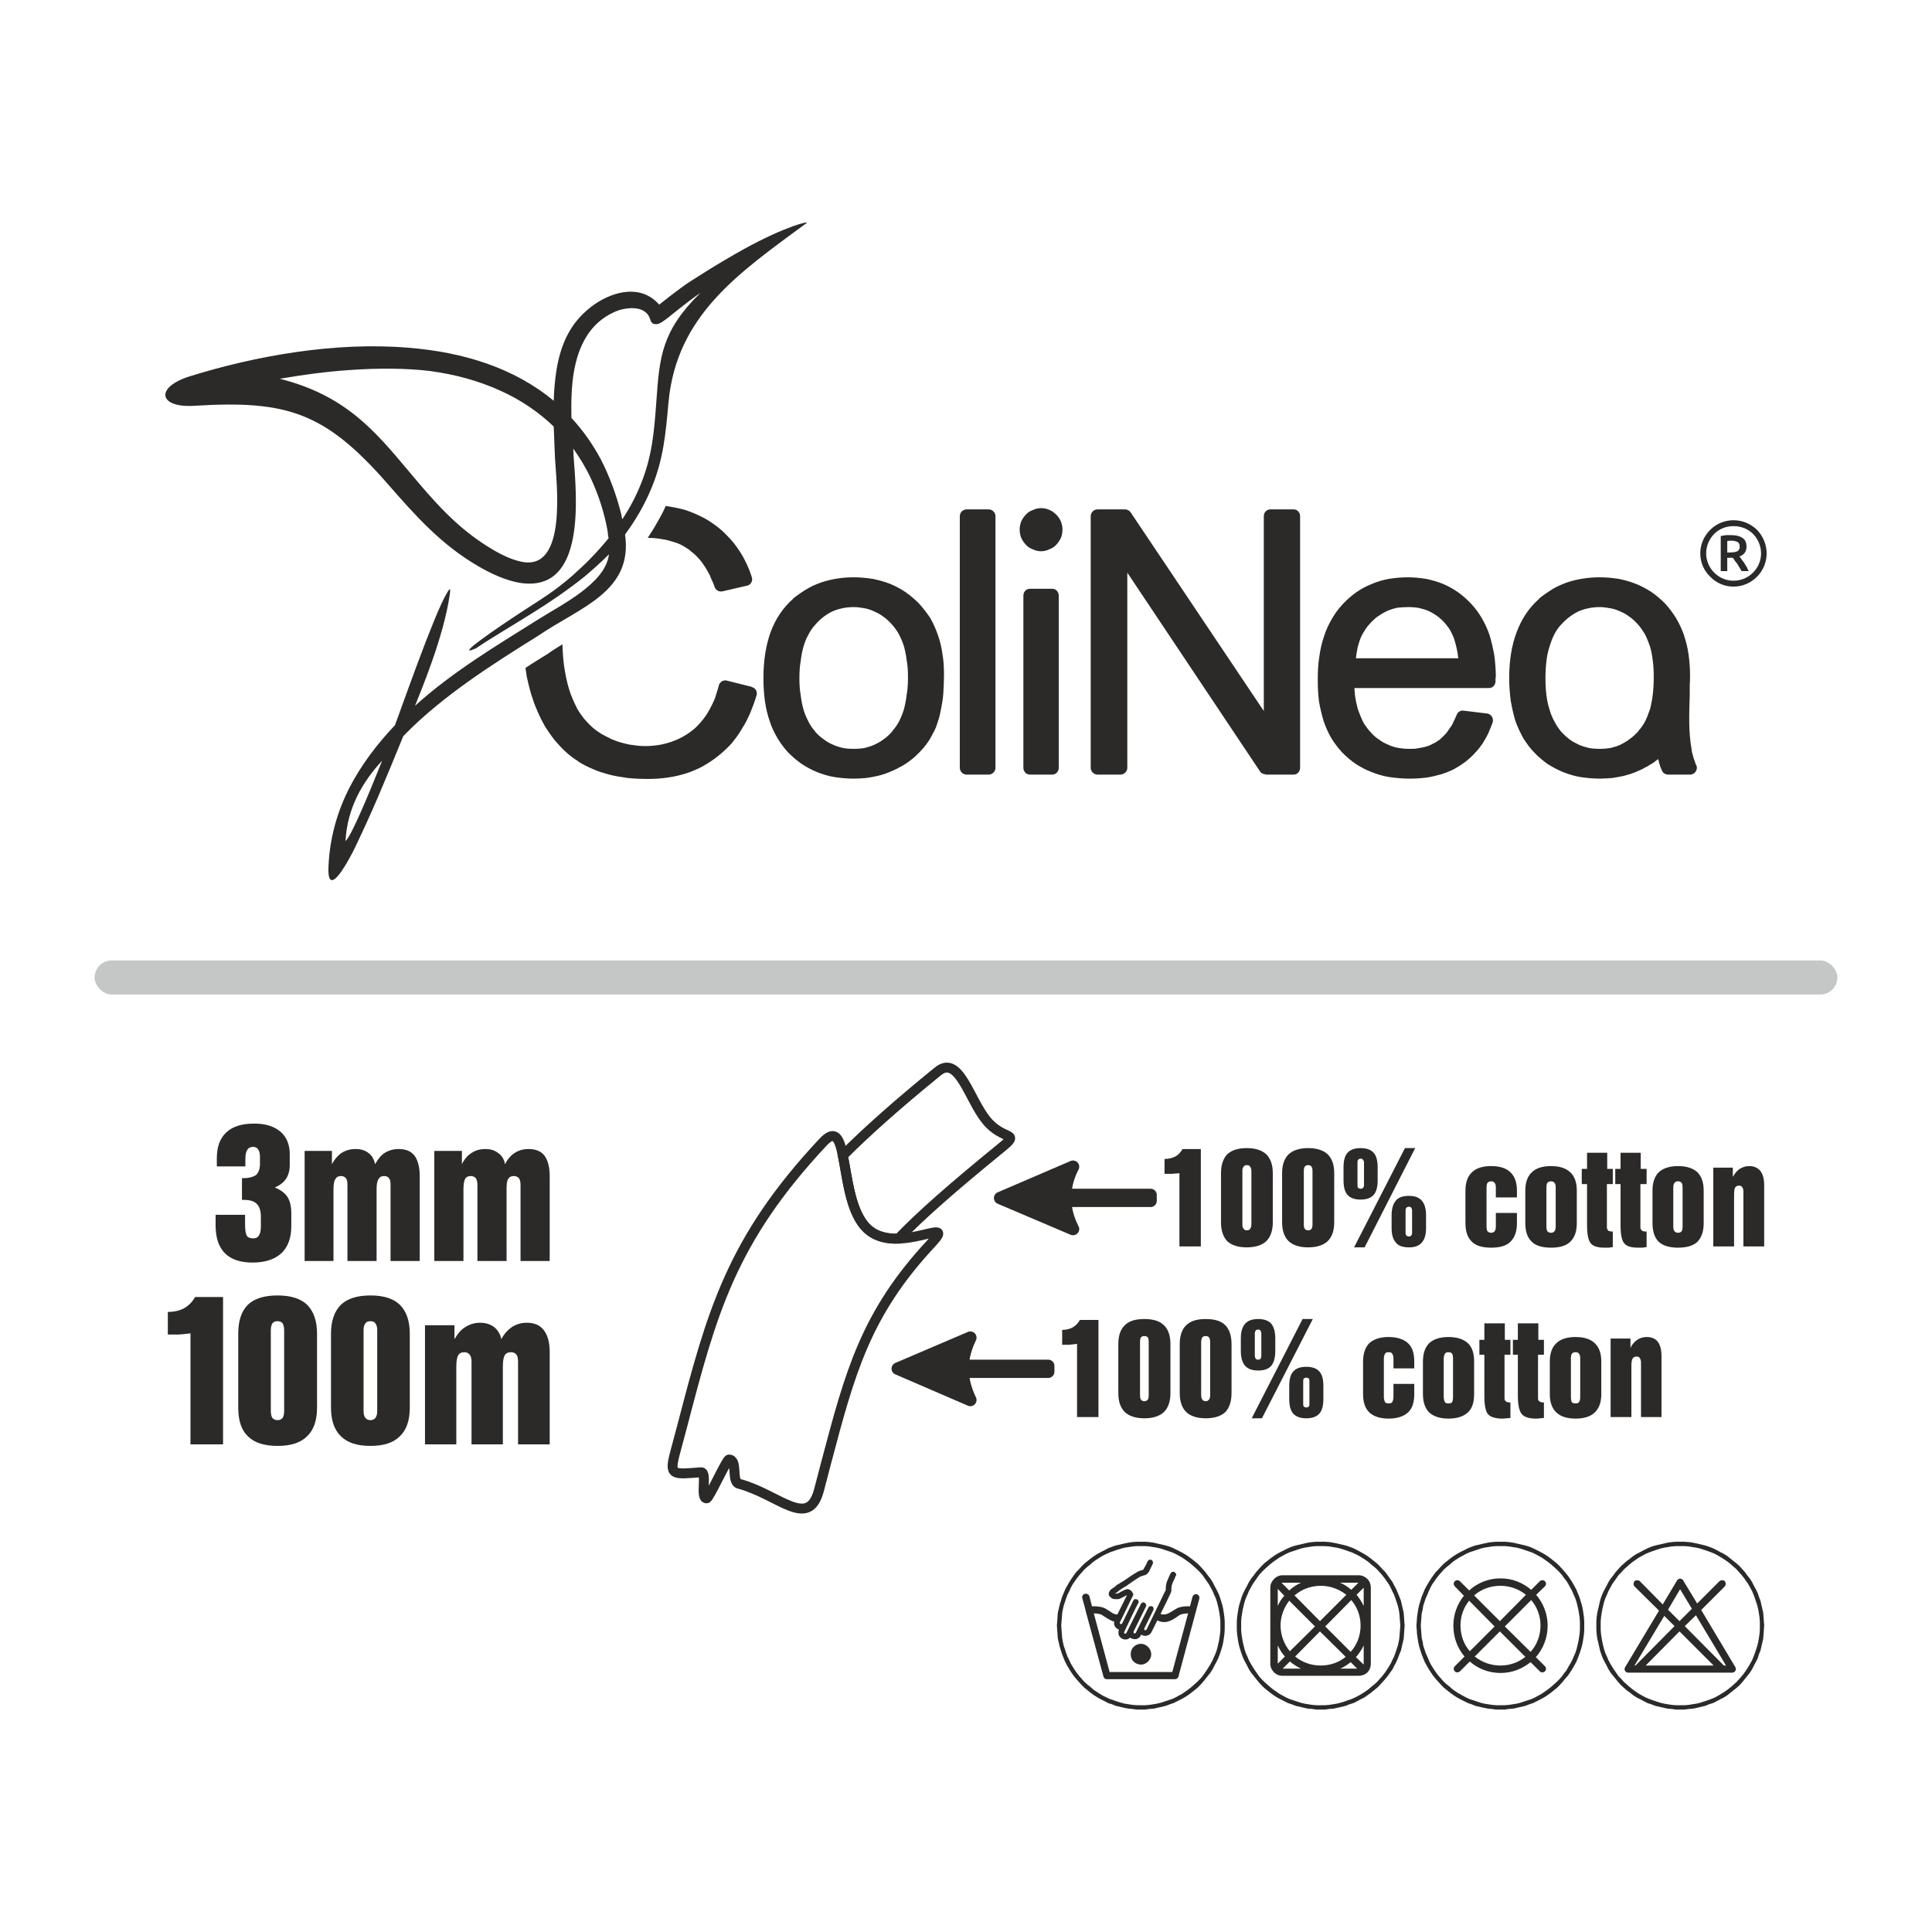 <?xml version="1.0" encoding="UTF-8"?>
<!DOCTYPE svg PUBLIC "-//W3C//DTD SVG 1.1//EN" "http://www.w3.org/Graphics/SVG/1.1/DTD/svg11.dtd">
<!-- Creator: CorelDRAW 2018 (64-Bit) -->
<svg xmlns="http://www.w3.org/2000/svg" xml:space="preserve" width="995px" height="995px" version="1.1" style="shape-rendering:geometricPrecision; text-rendering:geometricPrecision; image-rendering:optimizeQuality; fill-rule:evenodd; clip-rule:evenodd"
viewBox="0 0 62.28 62.28"
 xmlns:xlink="http://www.w3.org/1999/xlink">
 <defs>
  <style type="text/css">
   <![CDATA[
    .str1 {stroke:#2B2A29;stroke-width:0.32;stroke-miterlimit:22.926}
    .str0 {stroke:#2B2A29;stroke-width:0.32;stroke-miterlimit:22.926}
    .str2 {stroke:#2B2A29;stroke-width:0.4;stroke-linecap:round;stroke-linejoin:round;stroke-miterlimit:22.926}
    .str3 {stroke:#2B2A29;stroke-width:0.4;stroke-linecap:round;stroke-linejoin:round;stroke-miterlimit:22.926}
    .fil4 {fill:none}
    .fil1 {fill:none;fill-rule:nonzero}
    .fil3 {fill:#C5C6C6}
    .fil0 {fill:#2B2A29;fill-rule:nonzero}
    .fil2 {fill:#2B2A29;fill-rule:nonzero}
   ]]>
  </style>
 </defs>
 <g id="Warstwa_x0020_1">
  <path class="fil0" d="M23.43 21.94l0.8 0.2 0.01 0.01c0.12,0.03 0.18,0.15 0.15,0.26 -0.06,0.2 -0.13,0.39 -0.2,0.56 -0.08,0.18 -0.16,0.35 -0.26,0.5 -0.1,0.18 -0.22,0.34 -0.35,0.5 -0.14,0.15 -0.28,0.28 -0.43,0.4 -0.16,0.13 -0.32,0.23 -0.49,0.33l0 0c-0.17,0.09 -0.35,0.17 -0.54,0.23 -0.38,0.12 -0.79,0.18 -1.23,0.18 -0.23,0 -0.45,-0.01 -0.65,-0.03 -0.21,-0.03 -0.41,-0.06 -0.6,-0.11 -0.18,-0.05 -0.36,-0.1 -0.53,-0.18 -0.17,-0.07 -0.32,-0.15 -0.47,-0.24l0 -0.01c-0.15,-0.09 -0.28,-0.19 -0.41,-0.31 -0.12,-0.11 -0.24,-0.24 -0.35,-0.37 -0.11,-0.14 -0.21,-0.29 -0.31,-0.44 -0.09,-0.16 -0.17,-0.32 -0.25,-0.5l0 -0.01c-0.08,-0.17 -0.14,-0.35 -0.2,-0.54 -0.05,-0.18 -0.1,-0.37 -0.14,-0.56 -0.01,-0.09 -0.03,-0.19 -0.04,-0.28 0.24,-0.16 0.49,-0.31 0.73,-0.46 0.01,-0.01 0.02,-0.02 0.04,-0.03 0.14,-0.1 0.28,-0.18 0.42,-0.27 0.01,0.3 0.03,0.59 0.08,0.86 0.05,0.3 0.12,0.59 0.23,0.85 0.05,0.13 0.11,0.25 0.17,0.37 0.07,0.12 0.14,0.22 0.22,0.32 0.08,0.09 0.16,0.18 0.26,0.27l0 0c0.09,0.08 0.19,0.15 0.3,0.22 0.11,0.06 0.21,0.11 0.31,0.16l0.02 0.01c0.12,0.05 0.23,0.09 0.35,0.12 0.11,0.03 0.23,0.06 0.36,0.07 0.11,0.02 0.24,0.03 0.37,0.03 0.31,0 0.59,-0.05 0.85,-0.14 0.26,-0.09 0.49,-0.22 0.7,-0.39 0.11,-0.09 0.2,-0.19 0.29,-0.3 0.09,-0.11 0.17,-0.23 0.24,-0.36 0.06,-0.11 0.12,-0.23 0.17,-0.36 0.04,-0.12 0.08,-0.25 0.12,-0.39l0 -0.01c0.03,-0.12 0.15,-0.19 0.26,-0.16zm-1.97 -5.63l0.06 0.01c0.2,0.03 0.39,0.07 0.57,0.12 0.18,0.06 0.35,0.13 0.51,0.21 0.17,0.08 0.32,0.18 0.47,0.29 0.14,0.1 0.28,0.23 0.4,0.36 0.13,0.13 0.24,0.27 0.34,0.42 0.09,0.13 0.17,0.27 0.24,0.42 0.07,0.14 0.13,0.29 0.18,0.45 0,0.01 0.01,0.02 0.01,0.04 0.03,0.11 -0.05,0.23 -0.16,0.25l-0.78 0.18c-0.11,0.03 -0.22,-0.03 -0.26,-0.13 -0.04,-0.12 -0.09,-0.23 -0.14,-0.33l0 -0.02c-0.06,-0.11 -0.11,-0.21 -0.17,-0.3 -0.07,-0.11 -0.14,-0.21 -0.22,-0.29 -0.08,-0.09 -0.16,-0.16 -0.24,-0.22 -0.01,-0.01 -0.02,-0.02 -0.03,-0.03 -0.08,-0.06 -0.18,-0.12 -0.27,-0.17 -0.1,-0.05 -0.21,-0.09 -0.33,-0.12 -0.11,-0.04 -0.23,-0.06 -0.36,-0.08 -0.12,-0.02 -0.25,-0.03 -0.39,-0.03l-0.01 0c0.1,-0.16 0.21,-0.32 0.3,-0.49 0.1,-0.17 0.2,-0.35 0.28,-0.54zm3.38 4.07c0.16,-0.43 0.4,-0.79 0.72,-1.07l0 -0.01c0.14,-0.11 0.28,-0.21 0.43,-0.3 0.15,-0.09 0.3,-0.16 0.47,-0.22 0.32,-0.11 0.68,-0.17 1.06,-0.17 0.21,0 0.41,0.02 0.61,0.05 0.2,0.04 0.38,0.09 0.56,0.16 0.17,0.07 0.34,0.16 0.49,0.26 0.16,0.11 0.3,0.23 0.44,0.37 0.13,0.14 0.25,0.3 0.36,0.46 0.1,0.17 0.18,0.35 0.25,0.55 0.07,0.19 0.12,0.4 0.15,0.62 0.04,0.21 0.05,0.45 0.05,0.69 0,0.2 -0.01,0.38 -0.02,0.56 -0.01,0.18 -0.04,0.35 -0.07,0.5 -0.03,0.16 -0.06,0.31 -0.11,0.44 -0.04,0.14 -0.09,0.26 -0.16,0.38 -0.06,0.12 -0.12,0.23 -0.2,0.33 -0.07,0.1 -0.15,0.19 -0.24,0.28 -0.09,0.09 -0.18,0.18 -0.28,0.25 -0.1,0.08 -0.21,0.15 -0.32,0.21l-0.01 0c-0.11,0.07 -0.23,0.12 -0.35,0.17 -0.12,0.05 -0.24,0.09 -0.37,0.12 -0.12,0.03 -0.25,0.05 -0.38,0.07 -0.13,0.01 -0.26,0.02 -0.4,0.02 -0.21,0 -0.42,-0.02 -0.62,-0.05 -0.19,-0.03 -0.38,-0.09 -0.56,-0.16 -0.17,-0.07 -0.34,-0.16 -0.49,-0.26 -0.16,-0.11 -0.3,-0.23 -0.44,-0.37 -0.13,-0.14 -0.25,-0.3 -0.35,-0.47 -0.1,-0.17 -0.19,-0.35 -0.25,-0.55 -0.14,-0.4 -0.2,-0.86 -0.2,-1.38 0,-0.57 0.08,-1.06 0.23,-1.48zm0.97 2.02c0.02,0.17 0.05,0.32 0.09,0.47 0.04,0.14 0.1,0.27 0.16,0.39 0.06,0.12 0.13,0.22 0.22,0.32l0 0 0 0.01c0.08,0.09 0.17,0.17 0.27,0.24 0.09,0.07 0.19,0.13 0.29,0.17 0.1,0.05 0.21,0.08 0.32,0.11 0.11,0.02 0.23,0.03 0.36,0.03 0.13,0 0.25,-0.01 0.36,-0.03 0.11,-0.03 0.22,-0.06 0.32,-0.11 0.11,-0.05 0.21,-0.11 0.3,-0.18 0.09,-0.06 0.17,-0.14 0.25,-0.23 0.01,-0.01 0.02,-0.02 0.02,-0.03 0.08,-0.09 0.15,-0.19 0.21,-0.3 0.06,-0.12 0.12,-0.26 0.16,-0.4 0.04,-0.15 0.07,-0.31 0.09,-0.48 0.03,-0.17 0.04,-0.36 0.04,-0.55 0,-0.2 -0.01,-0.37 -0.04,-0.53 -0.02,-0.17 -0.05,-0.32 -0.09,-0.46 -0.04,-0.14 -0.1,-0.27 -0.16,-0.39 -0.06,-0.11 -0.14,-0.22 -0.22,-0.31l0 0c-0.08,-0.09 -0.17,-0.18 -0.27,-0.25 -0.09,-0.07 -0.19,-0.13 -0.29,-0.17 -0.1,-0.05 -0.21,-0.09 -0.32,-0.11 -0.12,-0.02 -0.23,-0.04 -0.36,-0.04 -0.25,0 -0.48,0.05 -0.69,0.14 -0.2,0.1 -0.39,0.24 -0.55,0.43l-0.01 0.01c-0.08,0.09 -0.15,0.19 -0.21,0.31 -0.07,0.12 -0.12,0.25 -0.16,0.39 -0.04,0.14 -0.07,0.3 -0.09,0.47 -0.03,0.16 -0.04,0.34 -0.04,0.54 0,0.2 0.01,0.38 0.04,0.54zm23.08 -2.02c0.16,-0.43 0.4,-0.79 0.72,-1.07l0 -0.01c0.13,-0.11 0.28,-0.21 0.42,-0.3 0.15,-0.09 0.31,-0.16 0.47,-0.22 0.33,-0.11 0.68,-0.17 1.07,-0.17 0.21,0 0.41,0.02 0.61,0.05 0.19,0.04 0.38,0.09 0.55,0.16 0.18,0.07 0.34,0.16 0.5,0.26 0.16,0.11 0.3,0.23 0.44,0.37 0.13,0.14 0.25,0.3 0.35,0.46 0.1,0.17 0.19,0.35 0.26,0.55 0.06,0.19 0.12,0.4 0.15,0.62 0.03,0.21 0.05,0.45 0.05,0.69 0,0.08 0,0.2 -0.01,0.33l0 0.3c0,0 0,0.01 0,0.01l0 0.01c-0.02,0.59 -0.04,1.2 0.06,1.73l0 0.01 0 0.02c0.01,0.06 0.02,0.11 0.04,0.16l0 0.01c0.02,0.06 0.03,0.12 0.06,0.18l0.02 0.07 0.02 0.05c0.02,0.03 0.03,0.06 0.03,0.1 0,0.12 -0.1,0.22 -0.22,0.22l-0.72 0c-0.08,-0.01 -0.16,-0.05 -0.19,-0.14 -0.01,-0.02 -0.02,-0.05 -0.03,-0.07 -0.02,-0.04 -0.03,-0.06 -0.03,-0.09 -0.02,-0.04 -0.03,-0.08 -0.04,-0.14l-0.02 -0.06 -0.04 0.03c-0.03,0.03 -0.07,0.05 -0.1,0.08 -0.04,0.03 -0.08,0.05 -0.12,0.07 -0.03,0.02 -0.07,0.05 -0.11,0.07l-0.01 0c-0.11,0.07 -0.23,0.12 -0.35,0.17 -0.12,0.05 -0.25,0.09 -0.37,0.12 -0.13,0.03 -0.25,0.05 -0.38,0.07 -0.14,0.01 -0.27,0.02 -0.4,0.02 -0.22,0 -0.42,-0.02 -0.62,-0.05 -0.19,-0.03 -0.38,-0.09 -0.56,-0.16 -0.17,-0.07 -0.34,-0.16 -0.5,-0.26 -0.15,-0.11 -0.3,-0.23 -0.43,-0.37 -0.14,-0.14 -0.25,-0.3 -0.36,-0.47 -0.09,-0.17 -0.18,-0.35 -0.25,-0.55 -0.06,-0.2 -0.11,-0.42 -0.15,-0.65 -0.03,-0.23 -0.05,-0.47 -0.05,-0.73 0,-0.57 0.08,-1.06 0.24,-1.48zm0.96 2.02c0.02,0.17 0.05,0.32 0.1,0.47 0.04,0.14 0.09,0.27 0.16,0.39 0.06,0.12 0.13,0.22 0.21,0.32l0.01 0.01c0.08,0.09 0.17,0.17 0.26,0.24l0 0c0.09,0.07 0.19,0.12 0.29,0.17 0.11,0.05 0.22,0.08 0.33,0.11 0.11,0.02 0.23,0.03 0.36,0.03 0.12,0 0.24,-0.01 0.36,-0.03 0.11,-0.03 0.22,-0.06 0.32,-0.11 0.1,-0.05 0.2,-0.11 0.29,-0.18 0.1,-0.07 0.18,-0.15 0.27,-0.24l0 -0.01c0.08,-0.09 0.16,-0.2 0.22,-0.31 0.06,-0.12 0.11,-0.26 0.16,-0.4 0.04,-0.15 0.07,-0.31 0.09,-0.48 0.02,-0.17 0.03,-0.36 0.03,-0.55 0,-0.2 -0.01,-0.37 -0.03,-0.53 -0.02,-0.17 -0.05,-0.32 -0.09,-0.46 -0.05,-0.14 -0.1,-0.27 -0.16,-0.39 -0.07,-0.11 -0.14,-0.22 -0.22,-0.31l0 0c-0.08,-0.09 -0.17,-0.18 -0.27,-0.25 -0.09,-0.07 -0.19,-0.13 -0.29,-0.17 -0.11,-0.05 -0.21,-0.09 -0.33,-0.11 -0.11,-0.02 -0.23,-0.04 -0.35,-0.04 -0.25,0 -0.48,0.05 -0.69,0.14 -0.2,0.1 -0.39,0.24 -0.56,0.43l-0.01 0.01c-0.08,0.09 -0.15,0.19 -0.21,0.31 -0.06,0.12 -0.11,0.25 -0.15,0.39 -0.05,0.14 -0.08,0.3 -0.1,0.47 -0.02,0.16 -0.03,0.34 -0.03,0.54 0,0.2 0.01,0.38 0.03,0.54zm-18.91 2.35l0 -8.11c0,-0.12 0.1,-0.22 0.22,-0.22l0.71 0c0.12,0 0.22,0.1 0.22,0.22l0 8.11c0,0.12 -0.1,0.22 -0.22,0.22l-0.71 0c-0.12,0 -0.22,-0.1 -0.22,-0.22zm2.05 0l0 -5.55c0,-0.12 0.09,-0.22 0.21,-0.22l0.72 0c0.12,0 0.21,0.1 0.21,0.22l0 5.55c0,0.12 -0.09,0.22 -0.21,0.22l-0.72 0c-0.12,0 -0.21,-0.1 -0.21,-0.22zm2.17 0l0 -8.11c0,-0.12 0.1,-0.22 0.22,-0.22l0.89 0 0 0c0.07,0 0.14,0.04 0.18,0.1l4.29 6.4 0 -6.28c0,-0.12 0.09,-0.22 0.21,-0.22l0.75 0c0.12,0 0.21,0.1 0.21,0.22l0 8.11c0,0.12 -0.09,0.22 -0.21,0.22l-0.9 0 0 -0.01c-0.07,0 -0.14,-0.03 -0.18,-0.09l-4.28 -6.41 0 6.29c0,0.12 -0.1,0.22 -0.22,0.22l-0.74 0c-0.12,0 -0.22,-0.1 -0.22,-0.22zm12.03 -1.84l0.74 0.09c0.01,0 0.03,0 0.05,0.01 0.11,0.04 0.17,0.16 0.14,0.27 -0.04,0.12 -0.09,0.23 -0.14,0.35 -0.05,0.11 -0.11,0.21 -0.17,0.31 -0.08,0.12 -0.17,0.24 -0.27,0.34 -0.1,0.11 -0.21,0.21 -0.32,0.29 -0.12,0.09 -0.25,0.17 -0.38,0.24 -0.13,0.06 -0.27,0.12 -0.42,0.16 -0.15,0.04 -0.3,0.08 -0.47,0.1 -0.17,0.02 -0.34,0.03 -0.51,0.03 -0.23,0 -0.44,-0.02 -0.65,-0.05 -0.2,-0.03 -0.39,-0.09 -0.57,-0.16 -0.19,-0.07 -0.35,-0.16 -0.51,-0.26 -0.16,-0.11 -0.3,-0.23 -0.44,-0.37l0 0c-0.13,-0.14 -0.25,-0.3 -0.35,-0.46 -0.1,-0.17 -0.18,-0.35 -0.25,-0.55 -0.06,-0.2 -0.11,-0.41 -0.15,-0.63 -0.03,-0.23 -0.04,-0.46 -0.04,-0.71 0,-0.26 0.01,-0.51 0.05,-0.74 0.03,-0.23 0.08,-0.45 0.15,-0.65 0.06,-0.2 0.15,-0.39 0.25,-0.56 0.1,-0.18 0.22,-0.34 0.35,-0.48 0.14,-0.15 0.28,-0.27 0.43,-0.38 0.16,-0.11 0.32,-0.2 0.5,-0.27 0.18,-0.08 0.36,-0.13 0.56,-0.17 0.19,-0.03 0.4,-0.05 0.61,-0.05 0.2,0 0.4,0.02 0.59,0.05 0.19,0.04 0.37,0.09 0.54,0.16 0.17,0.07 0.33,0.16 0.49,0.27 0.14,0.1 0.28,0.22 0.41,0.36l0.02 0.02c0.13,0.14 0.24,0.29 0.34,0.46 0.1,0.17 0.18,0.35 0.25,0.55 0.06,0.2 0.11,0.42 0.15,0.64 0.03,0.23 0.05,0.47 0.05,0.72l-0.01 0 0 0.11 0 0.01c0,0.12 -0.09,0.22 -0.21,0.22l-4.34 0c0.01,0.14 0.02,0.28 0.05,0.42 0.03,0.14 0.06,0.27 0.11,0.39 0.05,0.13 0.1,0.25 0.16,0.35 0.07,0.1 0.14,0.2 0.22,0.28l0 0c0.08,0.09 0.17,0.17 0.27,0.23 0.09,0.07 0.19,0.12 0.29,0.16 0.1,0.05 0.21,0.08 0.32,0.1 0.12,0.02 0.24,0.03 0.37,0.03 0.09,0 0.18,0 0.26,-0.02 0.09,-0.01 0.17,-0.03 0.25,-0.05 0.08,-0.02 0.15,-0.05 0.22,-0.09 0.07,-0.03 0.14,-0.07 0.2,-0.12l0.01 0c0.06,-0.05 0.12,-0.11 0.18,-0.17 0.06,-0.06 0.11,-0.13 0.16,-0.21 0.05,-0.06 0.09,-0.13 0.12,-0.2 0.04,-0.08 0.07,-0.15 0.11,-0.24 0.03,-0.09 0.13,-0.15 0.23,-0.13zm-3.48 -1.69l3.3 0c-0.01,-0.11 -0.03,-0.21 -0.05,-0.31 -0.02,-0.1 -0.05,-0.2 -0.08,-0.3 -0.03,-0.09 -0.07,-0.17 -0.11,-0.25 -0.04,-0.08 -0.09,-0.15 -0.14,-0.21l0 0c-0.08,-0.1 -0.16,-0.18 -0.26,-0.26 -0.09,-0.07 -0.19,-0.13 -0.29,-0.18 -0.1,-0.05 -0.21,-0.08 -0.33,-0.11 -0.11,-0.02 -0.23,-0.03 -0.36,-0.03 -0.12,0 -0.23,0.01 -0.34,0.02 -0.1,0.02 -0.2,0.05 -0.3,0.09 -0.09,0.04 -0.19,0.09 -0.27,0.15 -0.09,0.05 -0.17,0.12 -0.25,0.2l0 0c-0.08,0.08 -0.15,0.16 -0.21,0.25 -0.06,0.09 -0.12,0.19 -0.16,0.29 -0.04,0.1 -0.07,0.21 -0.1,0.31l0 0.02c-0.02,0.1 -0.04,0.21 -0.05,0.32zm-10.15 -4.84c0.19,0 0.36,0.08 0.49,0.21 0.06,0.06 0.11,0.13 0.15,0.22 0.03,0.08 0.05,0.17 0.05,0.26 0,0.1 -0.02,0.19 -0.05,0.27 -0.04,0.08 -0.09,0.16 -0.15,0.22 -0.06,0.07 -0.14,0.12 -0.23,0.15 -0.08,0.04 -0.17,0.06 -0.26,0.06 -0.09,0 -0.18,-0.02 -0.26,-0.06 -0.09,-0.03 -0.17,-0.08 -0.23,-0.15 -0.06,-0.06 -0.11,-0.14 -0.15,-0.22 -0.03,-0.08 -0.05,-0.17 -0.05,-0.27 0,-0.09 0.02,-0.18 0.05,-0.26 0.04,-0.09 0.09,-0.16 0.15,-0.22 0.06,-0.07 0.14,-0.12 0.23,-0.15 0.08,-0.04 0.17,-0.06 0.26,-0.06zm-21.24 8.14c-0.65,0.7 -1.12,1.54 -1.18,2.56 0,0 0,0.02 0,0.03 0.17,-0.14 0.68,-1.34 1.18,-2.59zm5.53 -10.77c-0.5,-0.48 -1.08,-0.87 -1.73,-1.16 -0.68,-0.31 -1.44,-0.52 -2.26,-0.63 -0.74,-0.09 -1.65,-0.1 -2.61,-0.03 -0.73,0.05 -1.49,0.15 -2.23,0.28 2.1,0.53 3.05,1.66 4.14,2.96 0.83,0.99 1.56,1.85 2.68,2.52 0.33,0.2 0.67,0.36 0.98,0.42 1.49,0.3 1.11,-2.58 1.07,-3.36 -0.01,-0.33 -0.03,-0.67 -0.04,-1zm2.21 2.99c0.24,-0.36 0.44,-0.74 0.6,-1.14 0.37,-0.91 0.43,-1.72 0.5,-2.68 0.1,-1.4 0.16,-2.25 1.42,-3.48 -0.23,0.16 -0.47,0.34 -0.72,0.54l0 0c-0.44,0.36 -0.6,0.48 -0.71,0.47 -0.14,0 -0.16,-0.07 -0.2,-0.18 -0.15,-0.45 -0.81,-0.37 -1.15,-0.21 -0.8,0.36 -1.16,1.11 -1.3,1.93 -0.08,0.46 -0.09,0.97 -0.08,1.48 0.37,0.4 0.69,0.85 0.96,1.36 0.26,0.51 0.48,1.09 0.64,1.72 0.01,0.06 0.03,0.13 0.04,0.19zm-1.35 1.58c0.33,-0.3 0.63,-0.63 0.91,-0.97 -0.01,-0.03 -0.01,-0.06 -0.02,-0.1 0,-0.05 -0.01,-0.11 -0.02,-0.17 -0.11,-0.59 -0.29,-1.13 -0.52,-1.63 -0.16,-0.35 -0.36,-0.68 -0.58,-0.99l0.01 0.24c0.09,1.26 0.43,4.42 -1.72,4.09 -0.44,-0.07 -0.91,-0.28 -1.34,-0.53 -1.21,-0.7 -2.04,-1.64 -2.94,-2.67 -2.02,-2.31 -3.25,-2.69 -6.21,-2.51 -1.18,0.08 -1.29,-0.6 -0.16,-0.95 2.12,-0.66 4.69,-1.12 7.05,-0.92 1.76,0.14 3.41,0.65 4.68,1.71 0.01,-0.34 0.04,-0.68 0.09,-1 0.15,-0.89 0.48,-1.59 1.24,-2.12 0.64,-0.43 1.5,-0.63 2.07,0.02 0.28,-0.22 0.44,-0.35 0.8,-0.61 0.1,-0.08 1.08,-0.71 1.93,-1.18 1.36,-0.75 2.14,-0.92 2.02,-0.84 -2.17,1.6 -4.19,2.96 -4.45,5.78 -0.09,1 -0.16,1.84 -0.56,2.79 -0.22,0.53 -0.51,1.02 -0.84,1.47 0.26,1.85 -1.45,2.34 -2.81,3.27 -1.46,0.91 -3.09,1.94 -4.34,3.23 -0.27,0.67 -0.55,1.34 -0.81,1.95 -0.26,0.61 -0.52,1.17 -0.75,1.65 -0.12,0.25 -0.91,1.79 -0.85,0.59 0.04,-0.91 0.28,-1.74 0.66,-2.5 0.38,-0.74 0.89,-1.42 1.48,-2.04 0.15,-0.38 1.25,-3.55 1.67,-4.25 0.11,-0.2 0.13,-0.16 0.1,0.03 -0.2,1.4 -0.95,3.15 -1.12,3.59 1.23,-1.11 2.63,-1.94 3.95,-2.77 0.77,-0.49 2.19,-1.17 2.3,-2.11 -0.26,0.26 -0.53,0.5 -0.79,0.72 -0.54,0.43 -1.11,0.82 -1.69,1.18 -0.6,0.38 -1.21,0.73 -1.81,1.13 -0.75,0.33 0.62,-0.62 1.59,-1.25 0.7,-0.45 1.16,-0.74 1.78,-1.33zm37.17 -1.55c0.3,0 0.56,0.12 0.76,0.31 0.19,0.2 0.31,0.47 0.31,0.76 0,0.29 -0.12,0.56 -0.31,0.75 -0.2,0.2 -0.46,0.32 -0.76,0.32 -0.29,0 -0.56,-0.12 -0.75,-0.32 -0.2,-0.19 -0.32,-0.46 -0.32,-0.75 0,-0.29 0.12,-0.56 0.32,-0.76 0.19,-0.19 0.46,-0.31 0.75,-0.31zm-0.09 0.48c0.17,0 0.29,0.03 0.38,0.09 0.09,0.06 0.13,0.15 0.13,0.28 0,0.16 -0.07,0.26 -0.23,0.32 0.02,0.02 0.05,0.05 0.07,0.09 0.03,0.04 0.06,0.08 0.09,0.12 0.02,0.04 0.05,0.09 0.08,0.13 0.02,0.05 0.04,0.09 0.06,0.13l-0.23 0c-0.02,-0.04 -0.04,-0.08 -0.07,-0.12 -0.02,-0.04 -0.05,-0.08 -0.07,-0.12 -0.03,-0.03 -0.05,-0.07 -0.08,-0.1 -0.02,-0.04 -0.04,-0.07 -0.07,-0.09 -0.01,0 -0.02,0 -0.03,0 -0.02,0 -0.03,0 -0.04,0l-0.1 0 0 0.43 -0.21 0 0 -1.13c0.05,-0.01 0.11,-0.02 0.17,-0.03 0.05,0 0.1,0 0.15,0zm0.02 0.18c-0.05,0 -0.09,0 -0.13,0.01l0 0.37 0.09 0c0.05,0 0.1,-0.01 0.14,-0.01 0.04,-0.01 0.07,-0.02 0.1,-0.03 0.02,-0.02 0.04,-0.03 0.05,-0.06 0.02,-0.02 0.02,-0.05 0.02,-0.09 0,-0.04 0,-0.07 -0.02,-0.09 -0.01,-0.03 -0.03,-0.05 -0.05,-0.06 -0.03,-0.01 -0.06,-0.02 -0.09,-0.03 -0.04,-0.01 -0.07,-0.01 -0.11,-0.01zm0.7 -0.22c-0.16,-0.16 -0.38,-0.25 -0.63,-0.25 -0.24,0 -0.46,0.09 -0.62,0.25 -0.16,0.16 -0.26,0.39 -0.26,0.63 0,0.24 0.1,0.46 0.26,0.62 0.16,0.16 0.38,0.26 0.62,0.26 0.25,0 0.47,-0.1 0.63,-0.26 0.16,-0.16 0.26,-0.38 0.26,-0.62 0,-0.24 -0.1,-0.47 -0.26,-0.63z"/>
  <path class="fil0" d="M6.95 39.16l0.95 0 0 0.3c0,0.19 0.02,0.32 0.06,0.38 0.03,0.05 0.1,0.08 0.2,0.08 0.09,0 0.15,-0.03 0.19,-0.1 0.04,-0.06 0.06,-0.16 0.06,-0.3l0 -0.29c0,-0.19 -0.04,-0.33 -0.13,-0.42 -0.09,-0.09 -0.23,-0.13 -0.41,-0.13l-0.07 0 0 -0.7 0.03 0c0.19,0 0.33,-0.04 0.42,-0.1 0.08,-0.07 0.13,-0.19 0.13,-0.35l0 -0.24c0,-0.1 -0.02,-0.19 -0.06,-0.24 -0.03,-0.05 -0.09,-0.08 -0.16,-0.08 -0.08,0 -0.15,0.03 -0.19,0.1 -0.04,0.06 -0.06,0.16 -0.06,0.28l0 0.25 -0.92 0 0 -0.27c0,-0.36 0.1,-0.64 0.31,-0.83 0.2,-0.19 0.5,-0.28 0.9,-0.28 0.36,0 0.64,0.09 0.84,0.26 0.2,0.17 0.3,0.42 0.3,0.72l0 0.36c0,0.17 -0.04,0.32 -0.12,0.44 -0.08,0.12 -0.2,0.21 -0.36,0.28 0.19,0.08 0.33,0.18 0.41,0.31 0.08,0.13 0.12,0.3 0.12,0.53l0 0.41c0,0.38 -0.11,0.67 -0.32,0.87 -0.22,0.2 -0.53,0.3 -0.93,0.3 -0.39,0 -0.69,-0.1 -0.89,-0.3 -0.2,-0.2 -0.3,-0.5 -0.3,-0.91l0 -0.33zm2.87 1.49l0 -3.55 0.88 0 0 0.43c0.09,-0.17 0.2,-0.29 0.32,-0.37 0.13,-0.08 0.28,-0.12 0.44,-0.12 0.17,0 0.31,0.04 0.42,0.13 0.11,0.08 0.18,0.2 0.21,0.36 0.09,-0.16 0.19,-0.29 0.32,-0.37 0.13,-0.08 0.28,-0.12 0.44,-0.12 0.23,0 0.4,0.07 0.51,0.21 0.11,0.15 0.17,0.37 0.17,0.66l0 2.74 -0.94 0 0 -2.46c0,-0.09 -0.01,-0.16 -0.05,-0.21 -0.03,-0.04 -0.08,-0.07 -0.16,-0.07 -0.08,0 -0.14,0.03 -0.18,0.1 -0.04,0.06 -0.06,0.17 -0.06,0.32l0 2.32 -0.94 0 0 -2.46c0,-0.09 -0.01,-0.16 -0.05,-0.21 -0.03,-0.04 -0.09,-0.07 -0.16,-0.07 -0.08,0 -0.14,0.03 -0.18,0.1 -0.04,0.06 -0.06,0.17 -0.06,0.32l0 2.32 -0.93 0zm4.18 0l0 -3.55 0.89 0 0 0.43c0.08,-0.17 0.19,-0.29 0.32,-0.37 0.12,-0.08 0.27,-0.12 0.43,-0.12 0.17,0 0.31,0.04 0.42,0.13 0.12,0.08 0.19,0.2 0.22,0.36 0.08,-0.16 0.19,-0.29 0.32,-0.37 0.13,-0.08 0.27,-0.12 0.44,-0.12 0.23,0 0.4,0.07 0.51,0.21 0.11,0.15 0.17,0.37 0.17,0.66l0 2.74 -0.94 0 0 -2.46c0,-0.09 -0.02,-0.16 -0.05,-0.21 -0.04,-0.04 -0.09,-0.07 -0.16,-0.07 -0.09,0 -0.15,0.03 -0.19,0.1 -0.04,0.06 -0.05,0.17 -0.05,0.32l0 2.32 -0.94 0 0 -2.46c0,-0.09 -0.02,-0.16 -0.05,-0.21 -0.04,-0.04 -0.09,-0.07 -0.16,-0.07 -0.09,0 -0.15,0.03 -0.19,0.1 -0.03,0.06 -0.05,0.17 -0.05,0.32l0 2.32 -0.94 0z"/>
  <path class="fil0" d="M6.14 46.56l0 -3.58c-0.11,0.02 -0.2,0.02 -0.25,0.03 -0.06,0 -0.1,0.01 -0.13,0.01l-0.35 0 0 -0.73 0.02 0c0.19,0 0.36,-0.04 0.51,-0.12 0.14,-0.08 0.26,-0.2 0.35,-0.36l0.9 0 0 4.75 -1.05 0zm2.59 -3.68l0 2.61c0,0.1 0.02,0.17 0.05,0.22 0.04,0.04 0.09,0.07 0.17,0.07 0.07,0 0.12,-0.03 0.16,-0.07 0.03,-0.05 0.05,-0.12 0.05,-0.22l0 -2.61c0,-0.1 -0.02,-0.17 -0.05,-0.22 -0.04,-0.05 -0.09,-0.07 -0.16,-0.07 -0.08,0 -0.13,0.02 -0.17,0.07 -0.03,0.05 -0.05,0.12 -0.05,0.22zm-1.05 0.11c0,-0.41 0.1,-0.72 0.31,-0.93 0.21,-0.2 0.53,-0.3 0.96,-0.3 0.42,0 0.74,0.1 0.95,0.3 0.21,0.21 0.32,0.52 0.32,0.93l0 2.39c0,0.41 -0.11,0.72 -0.32,0.92 -0.21,0.21 -0.53,0.31 -0.95,0.31 -0.43,0 -0.75,-0.1 -0.96,-0.31 -0.21,-0.2 -0.31,-0.51 -0.31,-0.92l0 -2.39zm4.04 -0.11l0 2.61c0,0.1 0.02,0.17 0.06,0.22 0.03,0.04 0.09,0.07 0.16,0.07 0.07,0 0.13,-0.03 0.16,-0.07 0.04,-0.05 0.06,-0.12 0.06,-0.22l0 -2.61c0,-0.1 -0.02,-0.17 -0.06,-0.22 -0.03,-0.05 -0.09,-0.07 -0.16,-0.07 -0.07,0 -0.13,0.02 -0.16,0.07 -0.04,0.05 -0.06,0.12 -0.06,0.22zm-1.05 0.11c0,-0.41 0.11,-0.72 0.32,-0.93 0.21,-0.2 0.53,-0.3 0.95,-0.3 0.43,0 0.74,0.1 0.95,0.3 0.21,0.21 0.32,0.52 0.32,0.93l0 2.39c0,0.41 -0.11,0.72 -0.32,0.92 -0.21,0.21 -0.52,0.31 -0.95,0.31 -0.42,0 -0.74,-0.1 -0.95,-0.31 -0.21,-0.2 -0.32,-0.51 -0.32,-0.92l0 -2.39zm3.03 3.57l0 -3.84 0.95 0 0 0.45c0.1,-0.17 0.21,-0.31 0.35,-0.39 0.14,-0.09 0.3,-0.14 0.47,-0.14 0.19,0 0.34,0.05 0.46,0.14 0.12,0.1 0.2,0.23 0.23,0.39 0.09,-0.17 0.21,-0.3 0.34,-0.39 0.14,-0.09 0.3,-0.14 0.48,-0.14 0.25,0 0.43,0.08 0.55,0.24 0.12,0.15 0.19,0.39 0.19,0.7l0 2.98 -1.02 0 0 -2.67c0,-0.1 -0.02,-0.18 -0.05,-0.22 -0.04,-0.05 -0.1,-0.08 -0.17,-0.08 -0.1,0 -0.17,0.03 -0.21,0.1 -0.04,0.07 -0.06,0.19 -0.06,0.36l0 2.51 -1.01 0 0 -2.67c0,-0.1 -0.02,-0.18 -0.06,-0.22 -0.04,-0.05 -0.09,-0.08 -0.17,-0.08 -0.09,0 -0.16,0.03 -0.2,0.1 -0.04,0.07 -0.06,0.19 -0.06,0.36l0 2.51 -1.01 0z"/>
  <path class="fil0" d="M34.72 45.68l0 -2.36c-0.08,0.01 -0.13,0.02 -0.17,0.02 -0.04,0 -0.07,0.01 -0.09,0.01l-0.22 0 0 -0.48 0.01 0c0.12,0 0.24,-0.03 0.33,-0.08 0.1,-0.06 0.18,-0.14 0.23,-0.24l0.6 0 0 3.13 -0.69 0zm2.03 -2.42l0 1.72c0,0.06 0.01,0.11 0.03,0.14 0.03,0.03 0.06,0.05 0.11,0.05 0.05,0 0.08,-0.02 0.11,-0.05 0.02,-0.03 0.03,-0.08 0.03,-0.14l0 -1.72c0,-0.07 -0.01,-0.12 -0.03,-0.15 -0.03,-0.03 -0.06,-0.04 -0.11,-0.04 -0.05,0 -0.08,0.01 -0.11,0.04 -0.02,0.03 -0.03,0.08 -0.03,0.15zm-0.7 0.07c0,-0.27 0.07,-0.48 0.21,-0.61 0.14,-0.14 0.35,-0.2 0.63,-0.2 0.28,0 0.49,0.06 0.63,0.2 0.14,0.13 0.21,0.34 0.21,0.61l0 1.57c0,0.28 -0.07,0.48 -0.21,0.62 -0.14,0.13 -0.35,0.2 -0.63,0.2 -0.28,0 -0.49,-0.07 -0.63,-0.2 -0.14,-0.14 -0.21,-0.34 -0.21,-0.62l0 -1.57zm2.67 -0.07l0 1.72c0,0.06 0.02,0.11 0.04,0.14 0.02,0.03 0.06,0.05 0.11,0.05 0.04,0 0.08,-0.02 0.1,-0.05 0.03,-0.03 0.04,-0.08 0.04,-0.14l0 -1.72c0,-0.07 -0.01,-0.12 -0.04,-0.15 -0.02,-0.03 -0.06,-0.04 -0.1,-0.04 -0.05,0 -0.09,0.01 -0.11,0.04 -0.02,0.03 -0.04,0.08 -0.04,0.15zm-0.69 0.07c0,-0.27 0.07,-0.48 0.21,-0.61 0.14,-0.14 0.35,-0.2 0.63,-0.2 0.28,0 0.49,0.06 0.63,0.2 0.13,0.13 0.2,0.34 0.2,0.61l0 1.57c0,0.28 -0.07,0.48 -0.2,0.62 -0.14,0.13 -0.35,0.2 -0.63,0.2 -0.28,0 -0.49,-0.07 -0.63,-0.2 -0.14,-0.14 -0.21,-0.34 -0.21,-0.62l0 -1.57zm3.53 1.35c0,-0.22 0.04,-0.37 0.13,-0.47 0.09,-0.1 0.23,-0.15 0.42,-0.15 0.19,0 0.33,0.05 0.42,0.15 0.09,0.1 0.13,0.25 0.13,0.47l0 0.42c0,0.21 -0.04,0.37 -0.13,0.47 -0.09,0.1 -0.23,0.15 -0.42,0.15 -0.19,0 -0.33,-0.05 -0.42,-0.15 -0.09,-0.1 -0.13,-0.26 -0.13,-0.47l0 -0.42zm0.45 -0.15l0 0.72c0,0.03 0,0.07 0.02,0.09 0.02,0.02 0.05,0.03 0.08,0.03 0.04,0 0.06,-0.01 0.08,-0.03 0.02,-0.02 0.02,-0.05 0.02,-0.09l0 -0.72c0,-0.04 0,-0.07 -0.02,-0.09 -0.02,-0.02 -0.04,-0.03 -0.08,-0.03 -0.03,0 -0.06,0.01 -0.08,0.03 -0.02,0.02 -0.02,0.05 -0.02,0.09zm-1.56 -1.54l0 0.71c0,0.04 0.01,0.07 0.03,0.1 0.02,0.02 0.04,0.03 0.08,0.03 0.03,0 0.06,-0.01 0.08,-0.03 0.01,-0.03 0.02,-0.06 0.02,-0.1l0 -0.71c0,-0.04 -0.01,-0.07 -0.03,-0.1 -0.01,-0.02 -0.04,-0.03 -0.07,-0.03 -0.04,0 -0.06,0.01 -0.08,0.03 -0.02,0.03 -0.03,0.06 -0.03,0.1zm1.87 -0.47l-1.64 3.2 -0.33 0 1.64 -3.2 0.33 0zm-2.32 0.62c0,-0.22 0.05,-0.37 0.14,-0.47 0.09,-0.1 0.23,-0.15 0.42,-0.15 0.19,0 0.33,0.05 0.42,0.15 0.08,0.1 0.13,0.25 0.13,0.47l0 0.42c0,0.21 -0.05,0.37 -0.13,0.47 -0.09,0.1 -0.23,0.15 -0.42,0.15 -0.19,0 -0.33,-0.05 -0.42,-0.15 -0.09,-0.1 -0.14,-0.26 -0.14,-0.47l0 -0.42zm4.92 0.66c0,-0.08 -0.02,-0.13 -0.04,-0.16 -0.02,-0.04 -0.06,-0.05 -0.12,-0.05 -0.05,0 -0.09,0.01 -0.11,0.05 -0.02,0.03 -0.04,0.08 -0.04,0.16l0 1.23c0,0.08 0.02,0.13 0.04,0.17 0.02,0.03 0.06,0.04 0.11,0.04 0.06,0 0.1,-0.01 0.12,-0.04 0.02,-0.04 0.04,-0.09 0.04,-0.17l0 -0.42 0.67 0 0 0.33c0,0.26 -0.06,0.46 -0.2,0.59 -0.14,0.13 -0.35,0.2 -0.63,0.2 -0.27,0 -0.48,-0.07 -0.62,-0.2 -0.13,-0.13 -0.2,-0.32 -0.2,-0.59l0 -1.05c0,-0.26 0.07,-0.46 0.2,-0.59 0.14,-0.13 0.35,-0.2 0.62,-0.2 0.28,0 0.49,0.07 0.63,0.2 0.14,0.13 0.2,0.33 0.2,0.59l0 0.22 -0.67 0 0 -0.31zm1.92 1.23l0 -1.23c0,-0.08 -0.01,-0.13 -0.03,-0.16 -0.03,-0.04 -0.06,-0.05 -0.12,-0.05 -0.05,0 -0.09,0.01 -0.11,0.05 -0.02,0.03 -0.04,0.08 -0.04,0.16l0 1.23c0,0.08 0.02,0.13 0.04,0.17 0.02,0.03 0.06,0.04 0.11,0.04 0.06,0 0.1,-0.01 0.12,-0.04 0.02,-0.04 0.03,-0.09 0.03,-0.17zm-0.97 -1.14c0,-0.26 0.07,-0.46 0.2,-0.59 0.14,-0.13 0.35,-0.2 0.62,-0.2 0.28,0 0.49,0.07 0.63,0.2 0.14,0.13 0.2,0.33 0.2,0.59l0 1.05c0,0.26 -0.06,0.46 -0.2,0.59 -0.14,0.13 -0.35,0.2 -0.63,0.2 -0.27,0 -0.48,-0.07 -0.62,-0.2 -0.13,-0.13 -0.2,-0.33 -0.2,-0.59l0 -1.05zm2.82 1.32l0 0.5c-0.04,0 -0.09,0.01 -0.13,0.01 -0.05,0.01 -0.09,0.01 -0.14,0.01 -0.21,0 -0.37,-0.05 -0.45,-0.14 -0.08,-0.09 -0.12,-0.29 -0.12,-0.6l0 -1.32 -0.16 0 0 -0.48 0.16 0 0 -0.53 0.66 0 0 0.53 0.18 0 0 0.48 -0.19 0 0 1.41c0,0.04 0.01,0.07 0.04,0.09 0.03,0.03 0.08,0.04 0.13,0.04l0.02 0zm1.08 0l0 0.5c-0.04,0 -0.08,0.01 -0.13,0.01 -0.04,0.01 -0.09,0.01 -0.13,0.01 -0.22,0 -0.37,-0.05 -0.45,-0.14 -0.08,-0.09 -0.13,-0.29 -0.13,-0.6l0 -1.32 -0.16 0 0 -0.48 0.16 0 0 -0.53 0.66 0 0 0.53 0.18 0 0 0.48 -0.19 0 0 1.41c0,0.04 0.01,0.07 0.04,0.09 0.03,0.03 0.08,0.04 0.14,0.04l0.01 0zm1.17 -0.18l0 -1.23c0,-0.08 -0.01,-0.13 -0.04,-0.16 -0.02,-0.04 -0.06,-0.05 -0.11,-0.05 -0.05,0 -0.09,0.01 -0.12,0.05 -0.02,0.03 -0.03,0.08 -0.03,0.16l0 1.23c0,0.08 0.01,0.13 0.03,0.17 0.03,0.03 0.06,0.04 0.12,0.04 0.05,0 0.09,-0.01 0.11,-0.04 0.03,-0.04 0.04,-0.09 0.04,-0.17zm-0.98 -1.14c0,-0.26 0.07,-0.46 0.21,-0.59 0.13,-0.13 0.34,-0.2 0.62,-0.2 0.28,0 0.49,0.07 0.62,0.2 0.14,0.13 0.21,0.33 0.21,0.59l0 1.05c0,0.26 -0.07,0.46 -0.21,0.59 -0.13,0.13 -0.34,0.2 -0.62,0.2 -0.28,0 -0.49,-0.07 -0.62,-0.2 -0.14,-0.13 -0.21,-0.33 -0.21,-0.59l0 -1.05zm1.96 1.79l0 -2.53 0.64 0 0 0.3c0.05,-0.11 0.13,-0.2 0.22,-0.26 0.09,-0.06 0.19,-0.09 0.3,-0.09 0.16,0 0.28,0.05 0.36,0.15 0.08,0.11 0.12,0.26 0.12,0.47l0 1.96 -0.66 0 0 -1.76c0,-0.06 -0.02,-0.11 -0.04,-0.14 -0.02,-0.04 -0.06,-0.05 -0.1,-0.05 -0.06,0 -0.1,0.02 -0.13,0.06 -0.03,0.05 -0.04,0.13 -0.04,0.24l0 1.65 -0.67 0z"/>
  <path class="fil0" d="M38.02 40.18l0 -2.36c-0.07,0.01 -0.13,0.01 -0.17,0.01 -0.03,0.01 -0.06,0.01 -0.08,0.01l-0.23 0 0 -0.48 0.01 0c0.13,0 0.24,-0.03 0.34,-0.08 0.09,-0.05 0.17,-0.13 0.23,-0.24l0.59 0 0 3.14 -0.69 0zm2.03 -2.43l0 1.72c0,0.07 0.01,0.11 0.04,0.14 0.02,0.04 0.06,0.05 0.1,0.05 0.05,0 0.09,-0.01 0.11,-0.05 0.02,-0.03 0.04,-0.07 0.04,-0.14l0 -1.72c0,-0.07 -0.02,-0.11 -0.04,-0.14 -0.02,-0.04 -0.06,-0.05 -0.11,-0.05 -0.04,0 -0.08,0.01 -0.1,0.05 -0.03,0.03 -0.04,0.07 -0.04,0.14zm-0.69 0.07c0,-0.27 0.07,-0.47 0.2,-0.61 0.14,-0.13 0.35,-0.2 0.63,-0.2 0.28,0 0.49,0.07 0.63,0.2 0.14,0.14 0.21,0.34 0.21,0.61l0 1.58c0,0.27 -0.07,0.47 -0.21,0.61 -0.14,0.13 -0.35,0.2 -0.63,0.2 -0.28,0 -0.49,-0.07 -0.63,-0.2 -0.13,-0.14 -0.2,-0.34 -0.2,-0.61l0 -1.58zm2.67 -0.07l0 1.72c0,0.07 0.01,0.11 0.03,0.14 0.03,0.04 0.06,0.05 0.11,0.05 0.05,0 0.08,-0.01 0.11,-0.05 0.02,-0.03 0.03,-0.07 0.03,-0.14l0 -1.72c0,-0.07 -0.01,-0.11 -0.03,-0.14 -0.03,-0.04 -0.06,-0.05 -0.11,-0.05 -0.05,0 -0.08,0.01 -0.11,0.05 -0.02,0.03 -0.03,0.07 -0.03,0.14zm-0.7 0.07c0,-0.27 0.07,-0.47 0.21,-0.61 0.14,-0.13 0.35,-0.2 0.63,-0.2 0.28,0 0.49,0.07 0.63,0.2 0.14,0.14 0.21,0.34 0.21,0.61l0 1.58c0,0.27 -0.07,0.47 -0.21,0.61 -0.14,0.13 -0.35,0.2 -0.63,0.2 -0.28,0 -0.49,-0.07 -0.63,-0.2 -0.14,-0.14 -0.21,-0.34 -0.21,-0.61l0 -1.58zm3.53 1.35c0,-0.21 0.05,-0.37 0.14,-0.47 0.08,-0.1 0.22,-0.15 0.42,-0.15 0.19,0 0.32,0.05 0.41,0.15 0.09,0.1 0.14,0.26 0.14,0.47l0 0.42c0,0.22 -0.05,0.37 -0.14,0.47 -0.09,0.1 -0.22,0.15 -0.41,0.15 -0.2,0 -0.34,-0.05 -0.42,-0.15 -0.09,-0.1 -0.14,-0.25 -0.14,-0.47l0 -0.42zm0.45 -0.14l0 0.71c0,0.04 0.01,0.07 0.03,0.09 0.02,0.02 0.04,0.03 0.08,0.03 0.03,0 0.06,-0.01 0.07,-0.03 0.02,-0.02 0.03,-0.05 0.03,-0.09l0 -0.71c0,-0.05 -0.01,-0.08 -0.03,-0.1 -0.01,-0.02 -0.04,-0.03 -0.07,-0.03 -0.04,0 -0.06,0.01 -0.08,0.03 -0.02,0.02 -0.03,0.05 -0.03,0.1zm-1.55 -1.55l0 0.72c0,0.04 0,0.07 0.02,0.09 0.02,0.02 0.05,0.03 0.08,0.03 0.04,0 0.06,-0.01 0.08,-0.03 0.02,-0.02 0.03,-0.05 0.03,-0.09l0 -0.72c0,-0.04 -0.01,-0.07 -0.03,-0.09 -0.02,-0.03 -0.04,-0.04 -0.08,-0.04 -0.03,0 -0.06,0.01 -0.08,0.04 -0.02,0.02 -0.02,0.05 -0.02,0.09zm1.86 -0.47l-1.63 3.2 -0.34 0 1.64 -3.2 0.33 0zm-2.31 0.62c0,-0.21 0.04,-0.37 0.13,-0.47 0.09,-0.1 0.23,-0.15 0.42,-0.15 0.19,0 0.33,0.05 0.42,0.15 0.09,0.1 0.13,0.26 0.13,0.47l0 0.42c0,0.21 -0.04,0.37 -0.13,0.47 -0.09,0.1 -0.23,0.15 -0.42,0.15 -0.19,0 -0.33,-0.05 -0.42,-0.15 -0.09,-0.1 -0.13,-0.26 -0.13,-0.47l0 -0.42zm4.91 0.66c0,-0.08 -0.01,-0.13 -0.04,-0.16 -0.02,-0.03 -0.06,-0.05 -0.11,-0.05 -0.05,0 -0.09,0.02 -0.12,0.05 -0.02,0.03 -0.03,0.09 -0.03,0.16l0 1.24c0,0.07 0.01,0.13 0.03,0.16 0.03,0.03 0.06,0.05 0.12,0.05 0.05,0 0.09,-0.02 0.11,-0.05 0.03,-0.03 0.04,-0.09 0.04,-0.16l0 -0.43 0.68 0 0 0.33c0,0.27 -0.07,0.46 -0.21,0.6 -0.13,0.13 -0.34,0.19 -0.62,0.19 -0.28,0 -0.49,-0.06 -0.62,-0.19 -0.14,-0.13 -0.21,-0.33 -0.21,-0.6l0 -1.05c0,-0.26 0.07,-0.46 0.21,-0.59 0.13,-0.13 0.34,-0.2 0.62,-0.2 0.28,0 0.49,0.07 0.62,0.2 0.14,0.13 0.21,0.33 0.21,0.59l0 0.22 -0.68 0 0 -0.31zm1.93 1.24l0 -1.24c0,-0.08 -0.01,-0.13 -0.04,-0.16 -0.02,-0.03 -0.06,-0.05 -0.11,-0.05 -0.05,0 -0.09,0.02 -0.12,0.05 -0.02,0.03 -0.03,0.09 -0.03,0.16l0 1.24c0,0.07 0.01,0.13 0.03,0.16 0.03,0.03 0.06,0.05 0.12,0.05 0.05,0 0.09,-0.02 0.11,-0.05 0.03,-0.03 0.04,-0.09 0.04,-0.16zm-0.98 -1.15c0,-0.26 0.07,-0.46 0.21,-0.59 0.13,-0.13 0.34,-0.2 0.62,-0.2 0.28,0 0.48,0.07 0.62,0.2 0.14,0.13 0.21,0.33 0.21,0.59l0 1.05c0,0.27 -0.07,0.46 -0.21,0.6 -0.14,0.13 -0.34,0.19 -0.62,0.19 -0.28,0 -0.49,-0.06 -0.62,-0.19 -0.14,-0.13 -0.21,-0.33 -0.21,-0.6l0 -1.05zm2.82 1.32l0 0.5c-0.04,0.01 -0.08,0.01 -0.13,0.02 -0.04,0 -0.09,0 -0.13,0 -0.22,0 -0.37,-0.04 -0.45,-0.14 -0.08,-0.09 -0.12,-0.29 -0.12,-0.6l0 -1.31 -0.17 0 0 -0.49 0.17 0 0 -0.52 0.65 0 0 0.52 0.18 0 0 0.49 -0.19 0 0 1.4c0,0.04 0.02,0.07 0.04,0.1 0.04,0.02 0.08,0.03 0.14,0.03l0.01 0zm1.09 0l0 0.5c-0.05,0.01 -0.09,0.01 -0.13,0.02 -0.05,0 -0.09,0 -0.14,0 -0.22,0 -0.37,-0.04 -0.45,-0.14 -0.08,-0.09 -0.12,-0.29 -0.12,-0.6l0 -1.31 -0.17 0 0 -0.49 0.17 0 0 -0.52 0.65 0 0 0.52 0.19 0 0 0.49 -0.2 0 0 1.4c0,0.04 0.02,0.07 0.05,0.1 0.03,0.02 0.07,0.03 0.13,0.03l0.02 0zm1.16 -0.17l0 -1.24c0,-0.08 -0.01,-0.13 -0.03,-0.16 -0.03,-0.03 -0.06,-0.05 -0.12,-0.05 -0.05,0 -0.09,0.02 -0.11,0.05 -0.03,0.03 -0.04,0.09 -0.04,0.16l0 1.24c0,0.07 0.01,0.13 0.04,0.16 0.02,0.03 0.06,0.05 0.11,0.05 0.06,0 0.1,-0.02 0.12,-0.05 0.02,-0.03 0.03,-0.09 0.03,-0.16zm-0.97 -1.15c0,-0.26 0.07,-0.46 0.2,-0.59 0.14,-0.13 0.35,-0.2 0.62,-0.2 0.28,0 0.49,0.07 0.63,0.2 0.13,0.13 0.2,0.33 0.2,0.59l0 1.05c0,0.27 -0.07,0.46 -0.2,0.6 -0.14,0.13 -0.35,0.19 -0.63,0.19 -0.27,0 -0.48,-0.06 -0.62,-0.19 -0.13,-0.13 -0.2,-0.33 -0.2,-0.6l0 -1.05zm1.96 1.8l0 -2.54 0.63 0 0 0.3c0.06,-0.11 0.13,-0.2 0.22,-0.26 0.1,-0.06 0.2,-0.09 0.31,-0.09 0.16,0 0.28,0.06 0.36,0.16 0.08,0.1 0.12,0.26 0.12,0.46l0 1.97 -0.67 0 0 -1.76c0,-0.07 -0.01,-0.12 -0.04,-0.15 -0.02,-0.04 -0.05,-0.05 -0.1,-0.05 -0.06,0 -0.1,0.02 -0.13,0.07 -0.02,0.04 -0.03,0.12 -0.03,0.23l0 1.66 -0.67 0z"/>
  <g>
   <path class="fil1 str0" d="M30.23 34.54c0.68,-0.56 1.01,0.9 1.57,1.58 0.56,0.68 1.14,0.34 0.45,0.9 -1.52,1.24 -2.55,2.14 -3.29,2.91 -0.36,0.01 -0.72,-0.06 -1,-0.32 -0.55,-0.51 -0.64,-1.65 -0.79,-2.36 0.79,-0.79 1.78,-1.67 3.06,-2.71z"/>
  </g>
  <g>
   <path class="fil1 str1" d="M26.53 36.82c0.9,-0.97 0.46,1.89 1.43,2.79 0.96,0.9 2.96,-0.49 2.06,0.47 -2.12,2.27 -2.62,4.17 -3.39,7.08 -0.16,0.6 -0.14,0.55 -0.23,0.88 -0.34,1.28 -1.3,0.13 -2.58,-0.21 -0.25,-0.07 -0.03,-0.78 -0.32,-0.78 -0.08,0 -0.64,1.25 -0.72,1.25 -0.22,0.01 0.03,-0.85 -0.18,-0.84 -0.92,0.07 -1.04,0.12 -0.83,-0.66l0.23 -0.86c0.94,-3.6 1.56,-5.95 4.53,-9.12z"/>
  </g>
  <g>
   <path class="fil1 str2" d="M32.24 38.62l2.35 -1.01c-0.16,0.31 -0.24,0.61 -0.25,0.91l2.75 0 0 0.19 -2.75 0c0.01,0.3 0.09,0.6 0.25,0.91l-2.35 -1z"/>
   <path id="1" class="fil0" d="M32.24 38.62l2.35 -1.01c-0.16,0.31 -0.24,0.61 -0.25,0.91l2.75 0 0 0.19 -2.75 0c0.01,0.3 0.09,0.6 0.25,0.91l-2.35 -1z"/>
  </g>
  <g>
   <path class="fil1 str3" d="M28.94 44.12l2.34 -1c-0.15,0.31 -0.23,0.61 -0.25,0.91l2.76 0 0 0.19 -2.76 0c0.02,0.3 0.1,0.6 0.25,0.91l-2.34 -1.01z"/>
   <path id="1" class="fil0" d="M28.94 44.12l2.34 -1c-0.15,0.31 -0.23,0.61 -0.25,0.91l2.76 0 0 0.19 -2.76 0c0.02,0.3 0.1,0.6 0.25,0.91l-2.34 -1.01z"/>
  </g>
  <g>
   <path class="fil0" d="M34.07 52.4l0 0 0.01 -0.13 0.01 -0.14 0.01 -0.14 0.03 -0.13 0.03 -0.13 0.04 -0.13 0.04 -0.13 0.05 -0.12 0.05 -0.12 0.06 -0.11 0.07 -0.12 0.07 -0.11 0.07 -0.1 0.08 -0.11 0.09 -0.09 0.09 -0.1 0.09 -0.09 0.1 -0.08 0.1 -0.08 0.11 -0.08 0.11 -0.07 0.11 -0.06 0.12 -0.06 0.11 -0.06 0.13 -0.05 0.12 -0.04 0.13 -0.03 0.13 -0.03 0.14 -0.03 0.13 -0.02 0.14 -0.01 0.14 0 0 0.14 -0.13 0 -0.13 0.01 -0.13 0.02 -0.13 0.02 -0.12 0.03 -0.13 0.04 -0.11 0.04 -0.12 0.04 -0.11 0.05 -0.12 0.06 -0.1 0.06 -0.11 0.07 -0.1 0.07 -0.09 0.08 -0.1 0.08 -0.09 0.08 -0.08 0.09 -0.08 0.09 -0.08 0.1 -0.07 0.1 -0.07 0.1 -0.06 0.11 -0.05 0.11 -0.06 0.12 -0.04 0.11 -0.04 0.12 -0.04 0.12 -0.03 0.13 -0.02 0.12 -0.01 0.13 -0.01 0.13 -0.01 0.13 0 0 -0.14 0zm2.71 2.71l0 0 -0.14 0 -0.14 -0.02 -0.13 -0.01 -0.14 -0.03 -0.13 -0.03 -0.13 -0.03 -0.12 -0.05 -0.13 -0.04 -0.11 -0.06 -0.12 -0.06 -0.11 -0.06 -0.11 -0.07 -0.11 -0.08 -0.1 -0.08 -0.1 -0.08 -0.09 -0.09 -0.09 -0.1 -0.09 -0.1 -0.08 -0.1 -0.07 -0.1 -0.07 -0.11 -0.07 -0.12 -0.06 -0.11 -0.05 -0.12 -0.05 -0.13 -0.04 -0.12 -0.04 -0.13 -0.03 -0.13 -0.03 -0.13 -0.01 -0.14 -0.01 -0.14 -0.01 -0.14 0.14 0 0.01 0.14 0.01 0.13 0.01 0.13 0.02 0.12 0.03 0.13 0.04 0.12 0.04 0.12 0.04 0.11 0.06 0.12 0.05 0.11 0.06 0.1 0.07 0.11 0.07 0.1 0.08 0.1 0.08 0.09 0.08 0.09 0.09 0.08 0.1 0.08 0.09 0.08 0.1 0.07 0.11 0.07 0.1 0.06 0.12 0.06 0.11 0.05 0.12 0.04 0.11 0.04 0.13 0.04 0.12 0.03 0.13 0.02 0.13 0.02 0.13 0.01 0.13 0 0 0 0 0.14zm2.7 -2.71l0 0 0 0.14 -0.01 0.14 -0.02 0.14 -0.02 0.13 -0.03 0.13 -0.04 0.13 -0.04 0.12 -0.05 0.13 -0.06 0.12 -0.06 0.11 -0.06 0.12 -0.07 0.11 -0.08 0.1 -0.08 0.1 -0.08 0.1 -0.09 0.1 -0.09 0.09 -0.1 0.08 -0.1 0.08 -0.11 0.08 -0.11 0.07 -0.11 0.06 -0.12 0.06 -0.12 0.06 -0.12 0.04 -0.13 0.05 -0.13 0.03 -0.13 0.03 -0.13 0.03 -0.14 0.01 -0.13 0.02 -0.14 0 0 -0.14 0.13 0 0.13 -0.01 0.13 -0.02 0.12 -0.02 0.13 -0.03 0.12 -0.04 0.12 -0.04 0.12 -0.04 0.11 -0.05 0.11 -0.06 0.11 -0.06 0.1 -0.07 0.1 -0.07 0.1 -0.08 0.09 -0.08 0.09 -0.08 0.09 -0.09 0.08 -0.09 0.07 -0.1 0.07 -0.1 0.07 -0.11 0.06 -0.1 0.06 -0.11 0.05 -0.12 0.05 -0.11 0.04 -0.12 0.03 -0.12 0.03 -0.13 0.02 -0.12 0.02 -0.13 0.01 -0.13 0 -0.14 0 0 0.14 0zm-2.7 -2.7l0 0 0.14 0 0.13 0.01 0.14 0.02 0.13 0.03 0.13 0.03 0.13 0.03 0.13 0.04 0.12 0.05 0.12 0.06 0.12 0.06 0.11 0.06 0.11 0.07 0.11 0.08 0.1 0.08 0.1 0.08 0.09 0.09 0.09 0.1 0.08 0.09 0.08 0.11 0.08 0.1 0.07 0.11 0.06 0.12 0.06 0.11 0.06 0.12 0.05 0.12 0.04 0.13 0.04 0.13 0.03 0.13 0.02 0.13 0.02 0.14 0.01 0.14 0 0.13 -0.14 0 0 -0.13 -0.01 -0.13 -0.02 -0.13 -0.02 -0.12 -0.03 -0.13 -0.03 -0.12 -0.04 -0.12 -0.05 -0.11 -0.05 -0.12 -0.06 -0.11 -0.06 -0.11 -0.07 -0.1 -0.07 -0.1 -0.07 -0.1 -0.08 -0.09 -0.09 -0.09 -0.09 -0.08 -0.09 -0.08 -0.1 -0.08 -0.1 -0.07 -0.1 -0.07 -0.11 -0.06 -0.11 -0.06 -0.11 -0.05 -0.12 -0.04 -0.12 -0.04 -0.12 -0.04 -0.13 -0.03 -0.12 -0.02 -0.13 -0.02 -0.13 -0.01 -0.13 0 0 0 0 -0.14z"/>
  </g>
  <path class="fil2" d="M43.79 51.02l-0.59 0c0.14,0.06 0.26,0.14 0.36,0.23l0.23 -0.23zm-1.85 0l-0.6 0c-0.01,0 -0.02,0 -0.03,0l0.25 0.25c0.11,-0.1 0.24,-0.19 0.38,-0.25zm-0.6 -0.24l2.46 0c0.11,0 0.21,0.05 0.28,0.12 0.07,0.07 0.11,0.17 0.11,0.27l0 2.47c0,0.1 -0.04,0.2 -0.11,0.27 -0.07,0.07 -0.17,0.11 -0.28,0.11l-2.46 0c-0.11,0 -0.2,-0.04 -0.27,-0.11 -0.07,-0.07 -0.12,-0.17 -0.12,-0.27l0 -2.47c0,-0.1 0.05,-0.2 0.12,-0.27 0.07,-0.07 0.16,-0.12 0.27,-0.12zm-0.15 0.44l0 0.55c0.05,-0.12 0.12,-0.23 0.21,-0.33l-0.21 -0.22zm0 1.82l0 0.59 0.23 -0.23c-0.1,-0.11 -0.17,-0.23 -0.23,-0.36zm0.16 0.75l0.59 0c-0.13,-0.06 -0.25,-0.14 -0.36,-0.23l-0.23 0.23zm1.85 0l0.55 0 -0.21 -0.21c-0.1,0.08 -0.21,0.16 -0.34,0.21zm0.76 -0.13c0,-0.01 0,-0.01 0,-0.02l0 -0.6c-0.06,0.14 -0.15,0.26 -0.25,0.38l0.25 0.24zm0 -1.89l0 -0.59 -0.23 0.23c0.09,0.11 0.17,0.23 0.23,0.36zm-2.23 -0.34l0.82 0.83 0.85 -0.85c-0.23,-0.18 -0.51,-0.29 -0.83,-0.29 -0.32,0 -0.62,0.12 -0.84,0.31zm0.99 1l0.82 0.82c0.2,-0.22 0.32,-0.52 0.32,-0.85 0,-0.31 -0.11,-0.6 -0.3,-0.82l-0.84 0.85zm0.66 0.98l-0.83 -0.82 -0.8 0.81c0.22,0.18 0.51,0.29 0.82,0.29 0.31,0 0.59,-0.1 0.81,-0.28zm-0.99 -0.98l-0.83 -0.83c-0.17,0.22 -0.28,0.5 -0.28,0.8 0,0.32 0.12,0.61 0.3,0.83l0.81 -0.8z"/>
  <path class="fil2" d="M46.9 51.14c-0.05,-0.05 -0.05,-0.12 0,-0.17 0.04,-0.04 0.11,-0.04 0.16,0l0.3 0.3c0.26,-0.24 0.62,-0.39 1.01,-0.39 0.38,0 0.72,0.14 0.99,0.37l0.28 -0.28c0.04,-0.04 0.12,-0.04 0.16,0 0.05,0.05 0.05,0.12 0,0.17l-0.28 0.27c0.23,0.27 0.37,0.62 0.37,0.99 0,0.39 -0.14,0.75 -0.38,1.02l0.29 0.29c0.05,0.05 0.05,0.12 0,0.17 -0.04,0.04 -0.12,0.04 -0.16,0l-0.3 -0.3c-0.27,0.22 -0.6,0.35 -0.97,0.35 -0.38,0 -0.73,-0.14 -0.99,-0.37l-0.32 0.32c-0.05,0.04 -0.12,0.04 -0.16,0 -0.05,-0.05 -0.05,-0.12 0,-0.17l0.31 -0.31c-0.23,-0.27 -0.36,-0.62 -0.36,-1 0,-0.36 0.13,-0.7 0.34,-0.96l-0.29 -0.3zm0.62 0.29l0.83 0.83 0.84 -0.85c-0.22,-0.18 -0.51,-0.29 -0.82,-0.29 -0.33,0 -0.62,0.11 -0.85,0.31zm0.99 1l0.83 0.82c0.2,-0.22 0.32,-0.52 0.32,-0.85 0,-0.31 -0.11,-0.6 -0.3,-0.82l-0.85 0.85zm0.66 0.98l-0.82 -0.82 -0.81 0.81c0.23,0.18 0.51,0.29 0.83,0.29 0.3,0 0.58,-0.1 0.8,-0.28zm-0.99 -0.98l-0.82 -0.83c-0.18,0.22 -0.28,0.5 -0.28,0.8 0,0.32 0.11,0.61 0.3,0.83l0.8 -0.8z"/>
  <path class="fil2" d="M52.72 53.69l1.26 -1.27 -0.33 -0.33 -0.96 1.6 0.03 0zm1.42 -1.43l0.4 -0.4 -0.38 -0.63 -0.39 0.66 0.37 0.37zm0.57 -0.57l0.72 -0.72c0.05,-0.04 0.12,-0.04 0.17,0 0.04,0.05 0.04,0.12 0,0.17l-0.76 0.76 1.1 1.84c0.03,0.06 0.02,0.13 -0.04,0.16 -0.02,0.01 -0.04,0.02 -0.06,0.02l0 0 -3.35 0c-0.07,0 -0.12,-0.05 -0.12,-0.12 0,-0.02 0.01,-0.05 0.02,-0.06l1.09 -1.82 -0.79 -0.78c-0.04,-0.05 -0.04,-0.12 0,-0.17 0.05,-0.04 0.12,-0.04 0.17,0l0.74 0.75 0.46 -0.77c0.04,-0.06 0.11,-0.08 0.16,-0.04 0.02,0.01 0.04,0.02 0.04,0.04l0.45 0.74zm-0.04 0.38l-0.36 0.35 1.26 1.27 0.07 0 -0.97 -1.62zm-0.53 0.52l-1.09 1.1 2.19 0 -1.1 -1.1z"/>
  <g>
   <path class="fil0" d="M45.28 52.4l-0.14 0 0 0 -0.01 -0.13 -0.01 -0.13 -0.01 -0.13 -0.02 -0.12 -0.03 -0.13 -0.04 -0.12 -0.04 -0.12 -0.04 -0.11 -0.06 -0.12 -0.05 -0.11 -0.06 -0.11 -0.07 -0.1 -0.07 -0.1 -0.08 -0.1 -0.08 -0.09 -0.08 -0.09 -0.09 -0.08 -0.1 -0.08 -0.09 -0.08 -0.1 -0.07 -0.11 -0.07 -0.1 -0.06 -0.12 -0.06 -0.11 -0.05 -0.12 -0.04 -0.11 -0.04 -0.13 -0.04 -0.12 -0.03 -0.13 -0.02 -0.12 -0.02 -0.14 -0.01 -0.13 0 0 -0.14 0.14 0 0.14 0.01 0.13 0.02 0.14 0.03 0.13 0.03 0.13 0.03 0.12 0.04 0.13 0.05 0.12 0.06 0.11 0.06 0.11 0.06 0.11 0.07 0.11 0.08 0.1 0.08 0.1 0.08 0.09 0.09 0.09 0.1 0.09 0.09 0.08 0.11 0.07 0.1 0.08 0.11 0.06 0.12 0.06 0.11 0.05 0.12 0.05 0.12 0.05 0.13 0.03 0.13 0.03 0.13 0.03 0.13 0.01 0.14 0.01 0.14 0.01 0.13 0 0zm-2.71 2.71l0 -0.14 0 0 0.13 0 0.14 -0.01 0.12 -0.02 0.13 -0.02 0.12 -0.03 0.13 -0.04 0.11 -0.04 0.12 -0.04 0.11 -0.05 0.12 -0.06 0.1 -0.06 0.11 -0.07 0.1 -0.07 0.09 -0.08 0.1 -0.08 0.09 -0.08 0.08 -0.09 0.08 -0.09 0.08 -0.1 0.07 -0.1 0.07 -0.11 0.06 -0.1 0.05 -0.11 0.06 -0.12 0.04 -0.11 0.04 -0.12 0.04 -0.12 0.03 -0.13 0.02 -0.12 0.01 -0.13 0.01 -0.13 0.01 -0.14 0.14 0 -0.01 0.14 -0.01 0.14 -0.01 0.14 -0.03 0.13 -0.03 0.13 -0.03 0.13 -0.05 0.12 -0.05 0.13 -0.05 0.12 -0.06 0.11 -0.06 0.12 -0.08 0.11 -0.07 0.1 -0.08 0.1 -0.09 0.1 -0.09 0.1 -0.09 0.09 -0.1 0.08 -0.1 0.08 -0.11 0.08 -0.1 0.07 -0.12 0.06 -0.11 0.06 -0.12 0.06 -0.13 0.04 -0.12 0.05 -0.13 0.03 -0.13 0.03 -0.14 0.03 -0.13 0.01 -0.14 0.02 -0.14 0 0 0zm-2.7 -2.71l0.14 0 0 0 0 0.14 0.01 0.13 0.02 0.13 0.02 0.12 0.03 0.13 0.03 0.12 0.04 0.12 0.05 0.11 0.05 0.12 0.06 0.11 0.06 0.1 0.07 0.11 0.07 0.1 0.07 0.1 0.08 0.09 0.09 0.09 0.09 0.08 0.09 0.08 0.1 0.08 0.1 0.07 0.1 0.07 0.11 0.06 0.11 0.06 0.11 0.05 0.12 0.04 0.12 0.04 0.12 0.04 0.13 0.03 0.12 0.02 0.13 0.02 0.13 0.01 0.13 0 0 0.14 -0.14 0 -0.13 -0.02 -0.14 -0.01 -0.13 -0.03 -0.13 -0.03 -0.13 -0.03 -0.13 -0.05 -0.12 -0.04 -0.12 -0.06 -0.12 -0.06 -0.11 -0.06 -0.11 -0.07 -0.11 -0.08 -0.1 -0.08 -0.1 -0.08 -0.09 -0.09 -0.09 -0.1 -0.08 -0.1 -0.08 -0.1 -0.08 -0.1 -0.07 -0.11 -0.06 -0.12 -0.06 -0.11 -0.06 -0.12 -0.05 -0.13 -0.04 -0.12 -0.04 -0.13 -0.03 -0.13 -0.02 -0.13 -0.02 -0.14 -0.01 -0.14 0 -0.14 0 0zm2.7 -2.7l0 0.14 0 0 -0.13 0 -0.13 0.01 -0.13 0.02 -0.12 0.02 -0.13 0.03 -0.12 0.04 -0.12 0.04 -0.12 0.04 -0.11 0.05 -0.11 0.06 -0.11 0.06 -0.1 0.07 -0.1 0.07 -0.1 0.08 -0.09 0.08 -0.09 0.08 -0.09 0.09 -0.08 0.09 -0.07 0.1 -0.07 0.1 -0.07 0.1 -0.06 0.11 -0.06 0.11 -0.05 0.12 -0.05 0.11 -0.04 0.12 -0.03 0.12 -0.03 0.13 -0.02 0.12 -0.02 0.13 -0.01 0.13 0 0.13 -0.14 0 0 -0.13 0.01 -0.14 0.02 -0.14 0.02 -0.13 0.03 -0.13 0.04 -0.13 0.04 -0.13 0.05 -0.12 0.06 -0.12 0.06 -0.11 0.06 -0.12 0.07 -0.11 0.08 -0.1 0.08 -0.11 0.08 -0.09 0.09 -0.1 0.09 -0.09 0.1 -0.08 0.1 -0.08 0.11 -0.08 0.11 -0.07 0.11 -0.06 0.12 -0.06 0.12 -0.06 0.12 -0.05 0.13 -0.04 0.13 -0.03 0.13 -0.03 0.13 -0.03 0.14 -0.02 0.13 -0.01 0.14 0 0 0z"/>
  </g>
  <g>
   <path class="fil0" d="M51.07 52.4l-0.14 0 0 0 0 -0.13 -0.01 -0.13 -0.02 -0.13 -0.02 -0.12 -0.03 -0.13 -0.03 -0.12 -0.04 -0.12 -0.05 -0.11 -0.05 -0.12 -0.06 -0.11 -0.06 -0.11 -0.06 -0.1 -0.08 -0.1 -0.07 -0.1 -0.08 -0.09 -0.09 -0.09 -0.09 -0.08 -0.09 -0.08 -0.1 -0.08 -0.1 -0.07 -0.1 -0.07 -0.11 -0.06 -0.11 -0.06 -0.11 -0.05 -0.12 -0.04 -0.12 -0.04 -0.12 -0.04 -0.12 -0.03 -0.13 -0.02 -0.13 -0.02 -0.13 -0.01 -0.13 0 0 -0.14 0.14 0 0.13 0.01 0.14 0.02 0.13 0.03 0.13 0.03 0.13 0.03 0.13 0.04 0.12 0.05 0.12 0.06 0.12 0.06 0.11 0.06 0.11 0.07 0.11 0.08 0.1 0.08 0.1 0.08 0.09 0.09 0.09 0.1 0.08 0.09 0.09 0.11 0.07 0.1 0.07 0.11 0.07 0.12 0.06 0.11 0.05 0.12 0.05 0.12 0.04 0.13 0.04 0.13 0.03 0.13 0.02 0.13 0.02 0.14 0.01 0.14 0 0.13 0 0zm-2.7 2.71l0 -0.14 0 0 0.13 0 0.13 -0.01 0.13 -0.02 0.13 -0.02 0.12 -0.03 0.12 -0.04 0.12 -0.04 0.12 -0.04 0.11 -0.05 0.11 -0.06 0.11 -0.06 0.1 -0.07 0.1 -0.07 0.1 -0.08 0.09 -0.08 0.09 -0.08 0.09 -0.09 0.08 -0.09 0.07 -0.1 0.08 -0.1 0.06 -0.11 0.06 -0.1 0.06 -0.11 0.05 -0.12 0.05 -0.11 0.04 -0.12 0.03 -0.12 0.03 -0.13 0.02 -0.12 0.02 -0.13 0.01 -0.13 0 -0.14 0.14 0 0 0.14 -0.01 0.14 -0.02 0.14 -0.02 0.13 -0.03 0.13 -0.04 0.13 -0.04 0.12 -0.05 0.13 -0.05 0.12 -0.06 0.11 -0.07 0.12 -0.07 0.11 -0.07 0.1 -0.09 0.1 -0.08 0.1 -0.09 0.1 -0.09 0.09 -0.1 0.08 -0.1 0.08 -0.11 0.08 -0.11 0.07 -0.11 0.06 -0.12 0.06 -0.12 0.06 -0.12 0.04 -0.13 0.05 -0.13 0.03 -0.13 0.03 -0.13 0.03 -0.14 0.01 -0.13 0.02 -0.14 0 0 0zm-2.71 -2.71l0.14 0 0 0 0.01 0.14 0.01 0.13 0.01 0.13 0.03 0.12 0.02 0.13 0.04 0.12 0.04 0.12 0.05 0.11 0.05 0.12 0.05 0.11 0.06 0.1 0.07 0.11 0.07 0.1 0.08 0.1 0.08 0.09 0.08 0.09 0.09 0.08 0.1 0.08 0.09 0.08 0.1 0.07 0.11 0.07 0.11 0.06 0.11 0.06 0.11 0.05 0.12 0.04 0.12 0.04 0.12 0.04 0.12 0.03 0.13 0.02 0.13 0.02 0.13 0.01 0.13 0 0 0.14 -0.14 0 -0.14 -0.02 -0.13 -0.01 -0.14 -0.03 -0.13 -0.03 -0.13 -0.03 -0.12 -0.05 -0.12 -0.04 -0.12 -0.06 -0.12 -0.06 -0.11 -0.06 -0.11 -0.07 -0.11 -0.08 -0.1 -0.08 -0.1 -0.08 -0.09 -0.09 -0.09 -0.1 -0.09 -0.1 -0.08 -0.1 -0.07 -0.1 -0.07 -0.11 -0.07 -0.12 -0.06 -0.11 -0.05 -0.12 -0.05 -0.13 -0.04 -0.12 -0.04 -0.13 -0.03 -0.13 -0.02 -0.13 -0.02 -0.14 -0.01 -0.14 -0.01 -0.14 0 0zm2.71 -2.7l0 0.14 0 0 -0.13 0 -0.13 0.01 -0.13 0.02 -0.13 0.02 -0.12 0.03 -0.12 0.04 -0.12 0.04 -0.12 0.04 -0.11 0.05 -0.11 0.06 -0.11 0.06 -0.11 0.07 -0.1 0.07 -0.09 0.08 -0.1 0.08 -0.09 0.08 -0.08 0.09 -0.08 0.09 -0.08 0.1 -0.07 0.1 -0.07 0.1 -0.06 0.11 -0.05 0.11 -0.05 0.12 -0.05 0.11 -0.04 0.12 -0.04 0.12 -0.02 0.13 -0.03 0.12 -0.01 0.13 -0.01 0.13 -0.01 0.13 -0.14 0 0.01 -0.13 0.01 -0.14 0.02 -0.14 0.02 -0.13 0.03 -0.13 0.04 -0.13 0.04 -0.13 0.05 -0.12 0.05 -0.12 0.06 -0.11 0.07 -0.12 0.07 -0.11 0.07 -0.1 0.08 -0.11 0.09 -0.09 0.09 -0.1 0.09 -0.09 0.1 -0.08 0.1 -0.08 0.11 -0.08 0.11 -0.07 0.11 -0.06 0.12 -0.06 0.12 -0.06 0.12 -0.05 0.12 -0.04 0.13 -0.03 0.13 -0.03 0.14 -0.03 0.13 -0.02 0.14 -0.01 0.14 0 0 0z"/>
  </g>
  <g>
   <path class="fil0" d="M56.87 52.4l-0.14 0 0 0 0 -0.13 -0.01 -0.13 -0.02 -0.13 -0.02 -0.12 -0.03 -0.13 -0.04 -0.12 -0.04 -0.12 -0.04 -0.11 -0.05 -0.12 -0.06 -0.11 -0.06 -0.11 -0.07 -0.1 -0.07 -0.1 -0.08 -0.1 -0.08 -0.09 -0.08 -0.09 -0.09 -0.08 -0.09 -0.08 -0.1 -0.08 -0.1 -0.07 -0.11 -0.07 -0.1 -0.06 -0.11 -0.06 -0.12 -0.05 -0.11 -0.04 -0.12 -0.04 -0.12 -0.04 -0.13 -0.03 -0.13 -0.02 -0.12 -0.02 -0.13 -0.01 -0.14 0 0 -0.14 0.14 0 0.14 0.01 0.14 0.02 0.13 0.03 0.13 0.03 0.13 0.03 0.12 0.04 0.13 0.05 0.12 0.06 0.11 0.06 0.12 0.06 0.11 0.07 0.1 0.08 0.1 0.08 0.1 0.08 0.1 0.09 0.09 0.1 0.08 0.09 0.08 0.11 0.08 0.1 0.07 0.11 0.06 0.12 0.06 0.11 0.06 0.12 0.04 0.12 0.05 0.13 0.03 0.13 0.03 0.13 0.03 0.13 0.01 0.14 0.01 0.14 0.01 0.13 0 0zm-2.71 2.71l0 -0.14 0 0 0.14 0 0.13 -0.01 0.12 -0.02 0.13 -0.02 0.13 -0.03 0.12 -0.04 0.12 -0.04 0.11 -0.04 0.12 -0.05 0.11 -0.06 0.1 -0.06 0.11 -0.07 0.1 -0.07 0.1 -0.08 0.09 -0.08 0.09 -0.08 0.08 -0.09 0.08 -0.09 0.08 -0.1 0.07 -0.1 0.07 -0.11 0.06 -0.1 0.06 -0.11 0.05 -0.12 0.04 -0.11 0.04 -0.12 0.04 -0.12 0.03 -0.13 0.02 -0.12 0.02 -0.13 0.01 -0.13 0 -0.14 0.14 0 -0.01 0.14 -0.01 0.14 -0.01 0.14 -0.03 0.13 -0.03 0.13 -0.03 0.13 -0.05 0.12 -0.04 0.13 -0.06 0.12 -0.06 0.11 -0.06 0.12 -0.07 0.11 -0.08 0.1 -0.08 0.1 -0.08 0.1 -0.09 0.1 -0.1 0.09 -0.1 0.08 -0.1 0.08 -0.1 0.08 -0.11 0.07 -0.12 0.06 -0.11 0.06 -0.12 0.06 -0.13 0.04 -0.12 0.05 -0.13 0.03 -0.13 0.03 -0.13 0.03 -0.14 0.01 -0.14 0.02 -0.14 0 0 0zm-2.7 -2.71l0.14 0 0 0 0 0.14 0.01 0.13 0.02 0.13 0.02 0.12 0.03 0.13 0.03 0.12 0.04 0.12 0.05 0.11 0.05 0.12 0.06 0.11 0.06 0.1 0.07 0.11 0.07 0.1 0.07 0.1 0.09 0.09 0.08 0.09 0.09 0.08 0.09 0.08 0.1 0.08 0.1 0.07 0.1 0.07 0.11 0.06 0.11 0.06 0.12 0.05 0.11 0.04 0.12 0.04 0.12 0.04 0.13 0.03 0.12 0.02 0.13 0.02 0.13 0.01 0.13 0 0 0.14 -0.14 0 -0.13 -0.02 -0.14 -0.01 -0.13 -0.03 -0.13 -0.03 -0.13 -0.03 -0.13 -0.05 -0.12 -0.04 -0.12 -0.06 -0.11 -0.06 -0.12 -0.06 -0.11 -0.07 -0.1 -0.08 -0.11 -0.08 -0.09 -0.08 -0.1 -0.09 -0.09 -0.1 -0.08 -0.1 -0.08 -0.1 -0.08 -0.1 -0.07 -0.11 -0.06 -0.12 -0.06 -0.11 -0.06 -0.12 -0.05 -0.13 -0.04 -0.12 -0.03 -0.13 -0.03 -0.13 -0.03 -0.13 -0.02 -0.14 -0.01 -0.14 0 -0.14 0 0zm2.7 -2.7l0 0.14 0 0 -0.13 0 -0.13 0.01 -0.13 0.02 -0.12 0.02 -0.13 0.03 -0.12 0.04 -0.12 0.04 -0.11 0.04 -0.12 0.05 -0.11 0.06 -0.11 0.06 -0.1 0.07 -0.1 0.07 -0.1 0.08 -0.09 0.08 -0.09 0.08 -0.08 0.09 -0.09 0.09 -0.07 0.1 -0.07 0.1 -0.07 0.1 -0.06 0.11 -0.06 0.11 -0.05 0.12 -0.05 0.11 -0.04 0.12 -0.03 0.12 -0.03 0.13 -0.02 0.12 -0.02 0.13 -0.01 0.13 0 0.13 -0.14 0 0 -0.13 0.01 -0.14 0.02 -0.14 0.03 -0.13 0.03 -0.13 0.03 -0.13 0.04 -0.13 0.05 -0.12 0.06 -0.12 0.06 -0.11 0.06 -0.12 0.07 -0.11 0.08 -0.1 0.08 -0.11 0.08 -0.09 0.09 -0.1 0.1 -0.09 0.09 -0.08 0.11 -0.08 0.1 -0.08 0.11 -0.07 0.12 -0.06 0.11 -0.06 0.12 -0.06 0.12 -0.05 0.13 -0.04 0.13 -0.03 0.13 -0.03 0.13 -0.03 0.14 -0.02 0.13 -0.01 0.14 0 0 0z"/>
  </g>
  <path class="fil2" d="M36.78 52.99c-0.09,0 -0.18,0.04 -0.24,0.1 -0.06,0.06 -0.09,0.14 -0.09,0.24 0,0.09 0.03,0.17 0.09,0.23 0.06,0.06 0.15,0.1 0.24,0.1 0.09,0 0.17,-0.04 0.23,-0.1 0.06,-0.06 0.1,-0.14 0.1,-0.23 0,-0.1 -0.04,-0.18 -0.1,-0.24 -0.06,-0.06 -0.14,-0.1 -0.23,-0.1z"/>
  <path class="fil2" d="M38.66 51.54c0.02,-0.07 -0.02,-0.13 -0.08,-0.15 -0.06,-0.01 -0.12,0.02 -0.14,0.09l-0.08 0.3 -0.02 0c-0.11,0 -0.25,0 -0.39,0.06 -0.05,0.03 -0.1,0.06 -0.15,0.09 -0.13,0.08 -0.27,0.18 -0.46,0.06l0 0.05 -0.04 0.1 -0.05 0.04c0,0 0,0.01 -0.01,0.02 0.3,0.18 0.51,0.05 0.69,-0.07 0.04,-0.03 0.08,-0.06 0.12,-0.08 0.08,-0.03 0.17,-0.04 0.25,-0.04l-0.51 1.89 -2.02 0 -0.51 -1.89c0.08,0 0.17,0.01 0.25,0.04 0.03,0.02 0.07,0.05 0.12,0.08 0.11,0.07 0.22,0.14 0.36,0.16l0 0c0.04,-0.1 -0.02,-0.04 0.04,-0.13 0.03,-0.04 0.04,-0.07 0.07,-0.12l0 0c-0.14,0.03 -0.25,-0.04 -0.34,-0.11 -0.05,-0.03 -0.1,-0.06 -0.15,-0.09 -0.14,-0.06 -0.29,-0.06 -0.39,-0.06l-0.02 0 -0.08 -0.32c-0.02,-0.06 -0.08,-0.1 -0.15,-0.08 -0.06,0.01 -0.1,0.08 -0.08,0.14l0.1 0.37c0,0.02 0.01,0.03 0.01,0.05l0.57 2.1c0.01,0.05 0.05,0.09 0.11,0.09l2.2 0c0.05,0 0.1,-0.04 0.11,-0.09l0.67 -2.5z"/>
  <path class="fil2" d="M36.5 51.48l-0.4 0.82c0,0.01 0,0.02 0,0.03 0,0.01 0.01,0.02 0.02,0.02l0 0c0.01,0.01 0.02,0.01 0.03,0l0 0c0.01,0 0.01,-0.01 0.02,-0.01l0.36 -0.74c0.01,-0.02 0.03,-0.04 0.05,-0.05l0.01 0c0.02,0 0.04,0 0.06,0.01l0.01 0c0.02,0.01 0.03,0.03 0.04,0.05l0 0.01c0.01,0.02 0.01,0.04 -0.01,0.06 -0.16,0.3 -0.3,0.62 -0.45,0.93 -0.01,0.01 -0.01,0.02 0,0.03 0,0.01 0.01,0.02 0.02,0.02l0 0c0.01,0.01 0.02,0.01 0.03,0l0 0c0.01,0 0.02,-0.01 0.02,-0.02l0.47 -0.94c0.01,-0.02 0.03,-0.03 0.05,-0.04l0 0c0.02,-0.01 0.04,-0.01 0.06,0l0.01 0.01c0.02,0.01 0.04,0.03 0.04,0.05l0.01 0c0,0.02 0,0.05 -0.01,0.07l-0.4 0.81c0,0.01 0,0.02 0,0.03 0,0.01 0.01,0.02 0.02,0.02l0 0c0.01,0.01 0.02,0.01 0.03,0 0.01,0 0.02,-0.01 0.02,-0.01 0.14,-0.27 0.27,-0.55 0.41,-0.82 0.01,-0.02 0.03,-0.04 0.05,-0.04 0.02,-0.01 0.04,-0.01 0.06,0l0.01 0c0.02,0.01 0.04,0.03 0.04,0.05l0 0.01c0.01,0.02 0.01,0.04 0,0.06 -0.1,0.2 -0.2,0.41 -0.3,0.61 0,0 0,0.01 0.01,0.02 0,0.01 0.01,0.01 0.01,0.02 0.01,0 0.02,0 0.03,0 0.01,0 0.02,-0.01 0.03,-0.02l0.59 -1.22 0.02 -0.03c0,-0.02 0.01,-0.03 0.01,-0.05l0 -0.05c0,-0.03 0.01,-0.06 0.01,-0.1l0 0c0.01,-0.04 0.02,-0.09 0.05,-0.15 0.03,-0.07 0.06,-0.15 0.1,-0.22 0.01,-0.02 0.03,-0.03 0.05,-0.04l0.01 0c0.02,-0.01 0.04,0 0.06,0.01 0.02,0.01 0.04,0.03 0.05,0.05 0.01,0.02 0.01,0.05 -0.01,0.07l-0.06 0.14 -0.03 0.06c-0.02,0.05 -0.03,0.08 -0.04,0.11 0,0.03 0,0.06 -0.01,0.09 0,0.01 0,0.03 0,0.06 0,0.02 -0.01,0.04 -0.01,0.07 -0.01,0.01 -0.01,0.02 -0.02,0.04 -0.19,0.41 -0.41,0.83 -0.61,1.24 -0.03,0.06 -0.07,0.09 -0.13,0.11 -0.05,0.02 -0.11,0.02 -0.17,-0.01 -0.01,0 -0.02,-0.01 -0.03,-0.02l-0.01 0.02c-0.03,0.06 -0.07,0.1 -0.13,0.12 -0.05,0.02 -0.11,0.01 -0.17,-0.01 -0.02,-0.01 -0.03,-0.02 -0.05,-0.03 -0.02,0.02 -0.05,0.04 -0.08,0.05 -0.06,0.02 -0.12,0.01 -0.17,-0.01 -0.06,-0.03 -0.1,-0.08 -0.12,-0.13 -0.01,-0.06 -0.01,-0.12 0.01,-0.17 -0.01,0 -0.02,-0.01 -0.03,-0.01l-0.01 -0.01c-0.05,-0.02 -0.09,-0.07 -0.11,-0.12 -0.01,-0.06 -0.01,-0.11 0.01,-0.17 0.13,-0.27 0.27,-0.53 0.4,-0.8 -0.07,0.03 -0.13,0.07 -0.2,0.1 -0.02,0.01 -0.04,0.02 -0.07,0.03 -0.02,0 -0.05,0 -0.07,0l-0.01 0c-0.04,0 -0.07,0 -0.1,-0.01 -0.03,-0.01 -0.06,-0.03 -0.08,-0.05l-0.01 -0.01c-0.02,-0.01 -0.03,-0.03 -0.04,-0.05 -0.01,-0.02 -0.01,-0.04 -0.01,-0.07l0 0c0.01,-0.02 0.01,-0.05 0.04,-0.08l0 -0.01c0.02,-0.02 0.04,-0.04 0.07,-0.06l0.01 -0.01c0.03,-0.01 0.05,-0.03 0.09,-0.06l0.04 -0.04c0.02,-0.01 0.09,-0.05 0.15,-0.09l0 0c0.04,-0.02 0.08,-0.05 0.1,-0.06 0.19,-0.13 0.3,-0.21 0.38,-0.25 0.08,-0.06 0.14,-0.07 0.21,-0.09l0 0c0.01,0 0.02,-0.01 0.02,-0.01l0 0c0.01,-0.01 0.02,-0.02 0.02,-0.03 0.05,-0.08 0.09,-0.16 0.13,-0.25 0.01,-0.02 0.03,-0.03 0.05,-0.04 0.02,0 0.04,0 0.06,0l0.01 0.01c0.02,0.01 0.04,0.03 0.04,0.05l0 0c0.01,0.03 0.01,0.05 0,0.07l-0.12 0.25c-0.02,0.03 -0.04,0.06 -0.07,0.08l0 0c-0.03,0.03 -0.07,0.04 -0.11,0.05l0 0c-0.1,0.02 -0.16,0.06 -0.52,0.31 0,0.01 -0.01,0.01 -0.02,0.02 -0.01,0 -0.05,0.03 -0.09,0.05 -0.05,0.03 -0.11,0.07 -0.12,0.08 -0.04,0.02 -0.07,0.05 -0.1,0.08 -0.02,0.01 -0.04,0.02 -0.06,0.03l-0.01 0c0.02,0.01 0.03,0.01 0.04,0.01l0.01 0c0.01,0 0.02,0 0.03,0l0 0c0.01,-0.01 0.02,-0.01 0.03,-0.01 0.05,-0.03 0.1,-0.06 0.15,-0.08 0.03,-0.02 0.06,-0.03 0.09,-0.04 0.03,-0.01 0.06,-0.02 0.08,-0.01 0.03,0.01 0.06,0.02 0.08,0.04 0.02,0.01 0.05,0.05 0.06,0.08l0.01 0c0.01,0.03 0.02,0.06 0,0.09l-0.02 0.04z"/>
  <rect class="fil3" x="3.05" y="30.96" width="56.18" height="1.1" rx="0.55" ry="0.55"/>
  <rect class="fil4" width="62.28" height="62.28"/>
 </g>
</svg>
